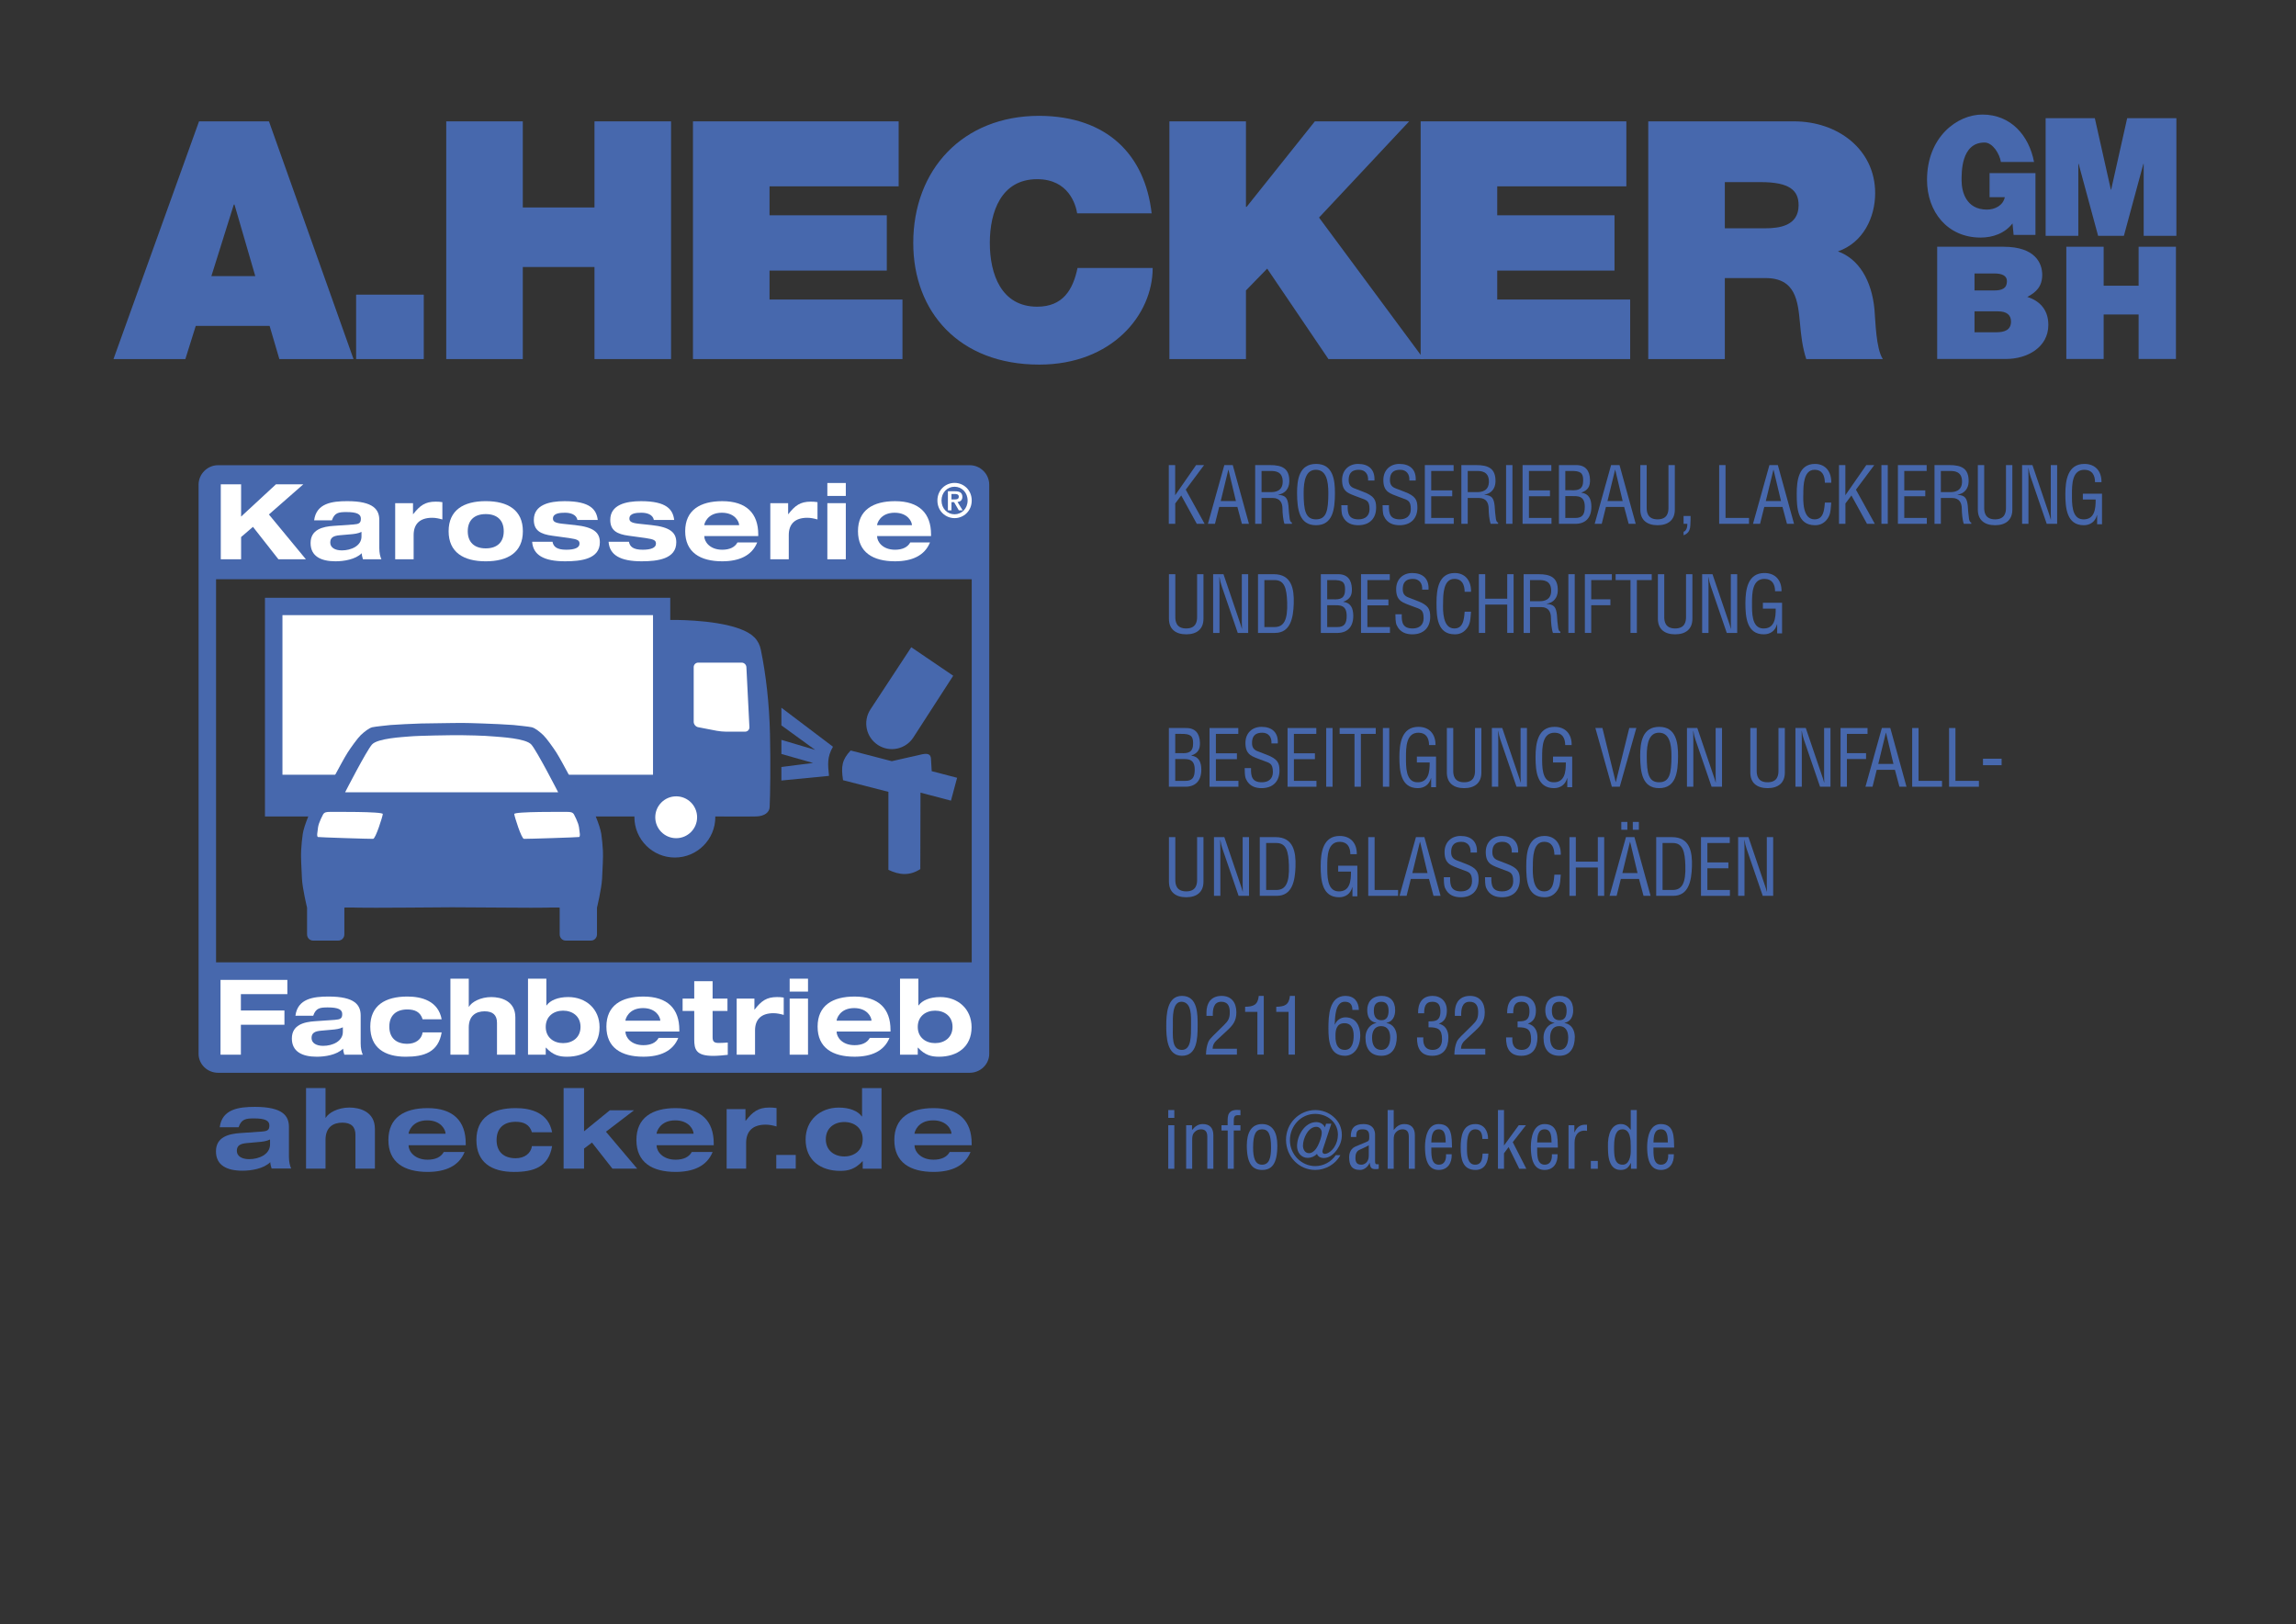 <?xml version="1.0" encoding="UTF-8" standalone="no"?>
<!DOCTYPE svg PUBLIC "-//W3C//DTD SVG 1.1//EN" "http://www.w3.org/Graphics/SVG/1.1/DTD/svg11.dtd">
<svg xmlns="http://www.w3.org/2000/svg" xmlns:xlink="http://www.w3.org/1999/xlink" xmlns:serif="http://www.serif.com/" width="65535" height="46349" viewBox="0 0 3508 2481" version="1.1" xml:space="preserve" style="fill-rule:evenodd;clip-rule:evenodd;stroke-linejoin:round;stroke-miterlimit:2;">
    <rect x="0" y="0" width="3508" height="2481" fill="#333333" stroke="none"/>
    <g id="Ebene-1" serif:id="Ebene 1" transform="matrix(4.167,0,0,4.167,0,0)">
        <g transform="matrix(1,0,0,1,77.504,74.896)">
            <path d="M0,26.329L8.227,0.094L8.469,0.094L16.098,26.329L0,26.329ZM-35.892,56.737L-9.54,56.737L-5.723,44.572L21.348,44.572L24.923,56.737L52.115,56.737L21.11,-30.408L-4.528,-30.408L-35.892,56.737Z" style="fill:rgb(71,104,173);"/>
        </g>
        <g transform="matrix(1,0,0,1,0,-355.622)">
            <rect x="130.575" y="463.642" width="24.806" height="23.614" style="fill:rgb(71,104,173);"/>
        </g>
        <g transform="matrix(1,0,0,1,163.616,44.49)">
            <path d="M0,87.144L28.074,87.144L28.074,53.396L54.356,53.396L54.356,87.144L82.431,87.144L82.431,0L54.356,0L54.356,31.571L28.074,31.571L28.074,0L0,0L0,87.144Z" style="fill:rgb(71,104,173);"/>
        </g>
        <g transform="matrix(1,0,0,1,254.085,44.49)">
            <path d="M0,87.144L76.814,87.144L76.814,65.319L28.074,65.319L28.074,54.705L71.073,54.705L71.073,34.435L28.074,34.435L28.074,23.821L75.413,23.821L75.413,0L0,0L0,87.144Z" style="fill:rgb(71,104,173);"/>
        </g>
        <g transform="matrix(1,0,0,1,422.262,97.914)">
            <path d="M0,-19.704C-2.426,-41.052 -16.206,-55.334 -41.214,-55.452C-69.284,-55.452 -87.407,-35.685 -87.407,-8.852C-87.407,16.309 -70.693,35.748 -41.214,35.748C-14.548,35.748 0.381,17.501 0.381,0.328L-27.178,0.328C-28.836,8.321 -32.539,14.52 -41.982,14.52C-55.125,14.52 -59.336,2.598 -59.336,-8.852C-59.336,-20.302 -55.125,-32.228 -41.982,-32.228C-30.37,-32.228 -27.815,-22.806 -27.307,-19.704L0,-19.704Z" style="fill:rgb(71,104,173);"/>
        </g>
        <g transform="matrix(1,0,0,1,428.77,44.49)">
            <path d="M0,87.144L28.071,87.144L28.071,61.983L35.854,53.99L58.315,87.144L93.276,87.144L54.868,35.271L87.915,0L53.335,0L28.327,31.333L28.071,31.333L28.071,0L0,0L0,87.144Z" style="fill:rgb(71,104,173);"/>
        </g>
        <g transform="matrix(1,0,0,1,520.904,44.49)">
            <path d="M0,87.144L76.813,87.144L76.813,65.319L28.073,65.319L28.073,54.705L71.073,54.705L71.073,34.435L28.073,34.435L28.073,23.821L75.412,23.821L75.412,0L0,0L0,87.144Z" style="fill:rgb(71,104,173);"/>
        </g>
        <g transform="matrix(1,0,0,1,604.352,44.49)">
            <path d="M0,87.144L28.07,87.144L28.07,57.451L43.003,57.451C54.1,57.451 54.868,65.917 55.633,74.026C56.017,78.437 56.525,82.851 57.931,87.144L86.002,87.144C83.451,83.21 83.323,73.073 82.938,68.897C81.918,58.284 77.198,50.412 69.541,47.67C78.855,44.451 83.194,35.15 83.194,26.325C83.194,10.227 69.416,0 53.463,0L0,0L0,87.144ZM28.07,22.27L41.214,22.27C51.934,22.27 55.124,25.372 55.124,30.739C55.124,38.372 47.979,39.204 42.747,39.204L28.07,39.204L28.07,22.27Z" style="fill:rgb(71,104,173);"/>
        </g>
        <g transform="matrix(1,0,0,1,723.977,107.919)">
            <path d="M0,6.221L8.586,6.221C11.823,6.221 13.381,7.548 13.381,9.966C13.381,13.136 10.891,13.886 8.028,13.886L0,13.886L0,6.221ZM-13.69,23.682L11.51,23.682C19.353,23.682 27.067,19.417 27.067,11.179C27.067,5.126 23.337,2.188 19.353,0.921C22.649,-0.75 24.827,-2.998 24.827,-7.146C24.827,-11.353 22.341,-17.461 10.642,-17.461L-13.69,-17.461L-13.69,23.682ZM0,-7.665L7.217,-7.665C10.02,-7.665 11.887,-6.914 11.887,-4.841C11.887,-2.191 10.08,-1.44 7.217,-1.44L0,-1.44L0,-7.665Z" style="fill:rgb(71,104,173);"/>
        </g>
        <g transform="matrix(1,0,0,1,757.636,90.457)">
            <path d="M0,41.142L13.69,41.142L13.69,24.837L26.509,24.837L26.509,41.142L40.2,41.142L40.2,0L26.509,0L26.509,14.291L13.69,14.291L13.69,0L0,0L0,41.142Z" style="fill:rgb(71,104,173);"/>
        </g>
        <g transform="matrix(1,0,0,1,738.314,42.973)">
            <path d="M0,43.142L8.01,43.142L8.01,20.495L-8.818,20.495L-8.818,29.313L-3.226,29.313C-3.859,32.365 -6.858,33.866 -9.796,33.866C-17.518,33.866 -19.072,27.122 -19.072,23.263C-19.072,20.438 -19.36,9.276 -10.66,9.276C-7.665,9.276 -5.129,13.41 -4.667,16.405L7.491,16.405C5.645,6.723 -0.978,-0.978 -11.467,-0.978C-20.744,-0.978 -31.749,7.299 -31.749,22.975C-31.749,34.669 -24.258,44.12 -12.101,44.12C-7.605,44.12 -3.226,42.566 -0.402,38.934L0,43.142Z" style="fill:rgb(71,104,173);"/>
        </g>
        <g transform="matrix(1,0,0,1,750.05,43.317)">
            <path d="M0,43.139L11.987,43.139L11.987,16.751L12.1,16.751L19.246,43.139L28.696,43.139L35.843,16.751L35.956,16.751L35.956,43.139L47.942,43.139L47.942,0L29.905,0L24.03,26.198L23.916,26.198L18.037,0L0,0L0,43.139Z" style="fill:rgb(71,104,173);"/>
        </g>
        <g transform="matrix(1,0,0,1,428.553,170.502)">
            <path d="M0,21.526L0,0L2.334,0L2.334,11.05L10.012,0L12.937,0L6.215,9.012L13.133,21.526L10.265,21.526L4.556,11.136L2.362,14.064L2.362,21.526L0,21.526Z" style="fill:rgb(71,104,173);fill-rule:nonzero;"/>
        </g>
        <g transform="matrix(1,0,0,1,450.434,190.306)">
            <path d="M0,-18.082L-0.056,-18.082L-2.84,-6.63L2.729,-6.63L0,-18.082ZM-1.519,-19.804L1.575,-19.804L7.509,1.722L4.922,1.722L3.263,-4.478L-3.402,-4.478L-4.949,1.722L-7.536,1.722L-1.519,-19.804Z" style="fill:rgb(71,104,173);fill-rule:nonzero;"/>
        </g>
        <g transform="matrix(1,0,0,1,462.557,182.126)">
            <path d="M0,-1.722L3.684,-1.722C4.78,-1.751 7.817,-1.923 7.762,-5.683C7.705,-9.386 4.865,-9.472 3.29,-9.472L0,-9.472L0,-1.722ZM0,9.902L-2.334,9.902L-2.334,-11.624L3.093,-11.624C7.508,-11.624 10.32,-10.448 10.18,-5.482C10.096,-2.956 8.577,-1.148 6.13,-0.804L6.13,-0.746C8.858,-0.488 9.533,0.402 9.87,3.272C9.955,4.879 10.096,6.458 10.32,8.065C10.405,8.467 10.573,9.414 11.136,9.414L11.136,9.902L8.408,9.902C7.902,8.524 7.677,5.855 7.677,4.42C7.677,2.267 6.833,0.43 4.077,0.43L0,0.43L0,9.902Z" style="fill:rgb(71,104,173);fill-rule:nonzero;"/>
        </g>
        <g transform="matrix(1,0,0,1,482.468,190.392)">
            <path d="M0,-18.168C-3.6,-18.168 -4.499,-14.322 -4.471,-9.529C-4.443,-3.3 -3.824,-0 0.057,-0C3.938,-0 4.556,-3.3 4.584,-9.529C4.612,-14.322 3.712,-18.168 0,-18.168M0.112,-20.321C6.271,-20.321 7.03,-14.523 7.003,-9.586C6.975,-3.616 6.215,2.153 0.057,2.153C-6.103,2.153 -6.833,-3.616 -6.89,-9.586C-6.89,-14.523 -6.158,-20.321 0.112,-20.321" style="fill:rgb(71,104,173);fill-rule:nonzero;"/>
        </g>
        <g transform="matrix(1,0,0,1,501.621,186.46)">
            <path d="M0,-10.304C0.169,-12.543 -1.013,-14.236 -3.347,-14.236C-6.75,-14.236 -7.115,-12.055 -7.115,-10.39C-7.115,-8.898 -6.469,-7.979 -5.118,-7.463C-3.993,-7.032 -2.896,-6.601 -1.771,-6.171C2.222,-4.65 2.952,-3.215 2.952,-0.373C2.952,3.702 0.449,6.085 -3.6,6.085C-5.681,6.085 -8.155,5.482 -9.365,2.669C-9.814,1.607 -9.787,-0.115 -9.814,-1.263L-7.48,-1.263C-7.593,1.923 -7.003,3.932 -3.487,3.932C-1.125,3.932 0.534,2.698 0.534,0.172C0.534,-3.1 -0.76,-3.129 -2.896,-3.961C-4.05,-4.42 -5.906,-5.023 -7.03,-5.626C-9.027,-6.659 -9.533,-8.381 -9.533,-10.505C-9.533,-14.064 -7.087,-16.389 -3.656,-16.389C0.196,-16.389 2.559,-14.351 2.334,-10.304L0,-10.304Z" style="fill:rgb(71,104,173);fill-rule:nonzero;"/>
        </g>
        <g transform="matrix(1,0,0,1,516.753,186.46)">
            <path d="M0,-10.304C0.169,-12.543 -1.013,-14.236 -3.347,-14.236C-6.749,-14.236 -7.115,-12.055 -7.115,-10.39C-7.115,-8.898 -6.469,-7.979 -5.118,-7.463C-3.993,-7.032 -2.896,-6.601 -1.771,-6.171C2.222,-4.65 2.952,-3.215 2.952,-0.373C2.952,3.702 0.45,6.085 -3.6,6.085C-5.681,6.085 -8.155,5.482 -9.365,2.669C-9.814,1.607 -9.787,-0.115 -9.814,-1.263L-7.48,-1.263C-7.593,1.923 -7.003,3.932 -3.487,3.932C-1.125,3.932 0.534,2.698 0.534,0.172C0.534,-3.1 -0.76,-3.129 -2.896,-3.961C-4.05,-4.42 -5.906,-5.023 -7.03,-5.626C-9.027,-6.659 -9.533,-8.381 -9.533,-10.505C-9.533,-14.064 -7.087,-16.389 -3.656,-16.389C0.196,-16.389 2.559,-14.351 2.334,-10.304L0,-10.304Z" style="fill:rgb(71,104,173);fill-rule:nonzero;"/>
        </g>
        <g transform="matrix(1,0,0,1,522.435,170.502)">
            <path d="M0,21.526L0,0L10.546,0L10.546,2.152L2.334,2.152L2.334,9.27L10.039,9.27L10.039,11.423L2.334,11.423L2.334,19.373L10.602,19.373L10.602,21.526L0,21.526Z" style="fill:rgb(71,104,173);fill-rule:nonzero;"/>
        </g>
        <g transform="matrix(1,0,0,1,538.158,182.126)">
            <path d="M0,-1.722L3.684,-1.722C4.78,-1.751 7.817,-1.923 7.762,-5.683C7.705,-9.386 4.865,-9.472 3.29,-9.472L0,-9.472L0,-1.722ZM0,9.902L-2.334,9.902L-2.334,-11.624L3.093,-11.624C7.508,-11.624 10.32,-10.448 10.18,-5.482C10.096,-2.956 8.577,-1.148 6.13,-0.804L6.13,-0.746C8.858,-0.488 9.533,0.402 9.87,3.272C9.955,4.879 10.096,6.458 10.32,8.065C10.405,8.467 10.573,9.414 11.136,9.414L11.136,9.902L8.408,9.902C7.902,8.524 7.677,5.855 7.677,4.42C7.677,2.267 6.833,0.43 4.077,0.43L0,0.43L0,9.902Z" style="fill:rgb(71,104,173);fill-rule:nonzero;"/>
        </g>
        <g transform="matrix(1,0,0,1,0,-232.746)">
            <rect x="552.221" y="403.248" width="2.334" height="21.526" style="fill:rgb(71,104,173);"/>
        </g>
        <g transform="matrix(1,0,0,1,558.268,170.502)">
            <path d="M0,21.526L0,0L10.546,0L10.546,2.152L2.334,2.152L2.334,9.27L10.039,9.27L10.039,11.423L2.334,11.423L2.334,19.373L10.602,19.373L10.602,21.526L0,21.526Z" style="fill:rgb(71,104,173);fill-rule:nonzero;"/>
        </g>
        <g transform="matrix(1,0,0,1,577.618,172.712)">
            <path d="M0,17.163C2.531,17.192 3.459,15.929 3.459,13.116C3.487,8.869 0.788,9.155 -1.603,9.155L-3.684,9.155L-3.684,17.163L0,17.163ZM-3.684,7.003L-1.603,7.003C1.237,7.146 2.896,6.63 2.869,3.329C2.869,0.66 1.912,-0.115 -1.631,-0.058L-3.684,-0.058L-3.684,7.003ZM-6.018,19.316L-6.018,-2.211L0,-2.211C3.825,-2.325 5.259,-0.087 5.371,3.128C5.456,5.51 4.696,7.003 2.222,7.864L2.222,7.921C5.006,8.266 5.85,10.332 5.878,12.973C5.906,17.249 3.6,19.488 -0.449,19.316L-6.018,19.316Z" style="fill:rgb(71,104,173);fill-rule:nonzero;"/>
        </g>
        <g transform="matrix(1,0,0,1,592.243,190.306)">
            <path d="M0,-18.082L-0.056,-18.082L-2.84,-6.63L2.729,-6.63L0,-18.082ZM-1.519,-19.804L1.575,-19.804L7.509,1.722L4.922,1.722L3.263,-4.478L-3.402,-4.478L-4.949,1.722L-7.536,1.722L-1.519,-19.804Z" style="fill:rgb(71,104,173);fill-rule:nonzero;"/>
        </g>
        <g transform="matrix(1,0,0,1,601.441,192.545)">
            <path d="M0,-22.043L2.334,-22.043L2.334,-6.573C2.306,-4.879 2.587,-2.153 6.327,-2.153C10.067,-2.153 10.349,-4.879 10.32,-6.573L10.32,-22.043L12.654,-22.043L12.654,-5.711C12.654,-1.866 10.151,0 6.327,0C2.502,0 0,-1.866 0,-5.711L0,-22.043Z" style="fill:rgb(71,104,173);fill-rule:nonzero;"/>
        </g>
        <g transform="matrix(1,0,0,1,617.304,193.348)">
            <path d="M0,-1.32L0,-4.19L2.559,-4.19C2.559,-3.731 2.587,-1.894 2.475,-0.803C2.446,0.373 2.109,1.579 1.097,2.296C0.787,2.555 0.394,2.727 0,2.87L0,1.579C0.196,1.55 0.478,1.407 0.646,1.206C1.266,0.517 1.378,-0.43 1.378,-1.32L0,-1.32Z" style="fill:rgb(71,104,173);fill-rule:nonzero;"/>
        </g>
        <g transform="matrix(1,0,0,1,630.353,170.502)">
            <path d="M0,21.526L0,0L2.334,0L2.334,19.373L10.939,19.373L10.939,21.526L0,21.526Z" style="fill:rgb(71,104,173);fill-rule:nonzero;"/>
        </g>
        <g transform="matrix(1,0,0,1,650.294,190.306)">
            <path d="M0,-18.082L-0.056,-18.082L-2.84,-6.63L2.729,-6.63L0,-18.082ZM-1.519,-19.804L1.575,-19.804L7.509,1.722L4.922,1.722L3.263,-4.478L-3.402,-4.478L-4.949,1.722L-7.536,1.722L-1.519,-19.804Z" style="fill:rgb(71,104,173);fill-rule:nonzero;"/>
        </g>
        <g transform="matrix(1,0,0,1,669.11,185.656)">
            <path d="M0,-8.696C-0.057,-11.251 -0.872,-13.432 -3.797,-13.432C-7.847,-13.432 -7.902,-7.548 -7.902,-4.707C-8.015,-1.779 -8.071,4.736 -3.797,4.736C-1.013,4.736 -0.422,2.411 -0.141,0.058C-0.085,-0.43 -0.057,-0.918 0,-1.406L2.334,-1.406C2.277,-0.975 2.277,-0.516 2.222,-0.086C2.081,1.665 1.996,2.986 0.984,4.478C-0.112,6.028 -1.575,6.889 -3.6,6.889C-10.096,6.889 -10.321,0.489 -10.321,-4.649C-10.321,-9.5 -9.618,-15.585 -3.628,-15.585C0.365,-15.585 2.446,-12.542 2.334,-8.696L0,-8.696Z" style="fill:rgb(71,104,173);fill-rule:nonzero;"/>
        </g>
        <g transform="matrix(1,0,0,1,674.286,170.502)">
            <path d="M0,21.526L0,0L2.334,0L2.334,11.05L10.012,0L12.937,0L6.215,9.012L13.133,21.526L10.265,21.526L4.556,11.136L2.362,14.064L2.362,21.526L0,21.526Z" style="fill:rgb(71,104,173);fill-rule:nonzero;"/>
        </g>
        <g transform="matrix(1,0,0,1,0,-232.746)">
            <rect x="689.84" y="403.248" width="2.334" height="21.526" style="fill:rgb(71,104,173);"/>
        </g>
        <g transform="matrix(1,0,0,1,695.887,170.502)">
            <path d="M0,21.526L0,0L10.546,0L10.546,2.152L2.334,2.152L2.334,9.27L10.039,9.27L10.039,11.423L2.334,11.423L2.334,19.373L10.602,19.373L10.602,21.526L0,21.526Z" style="fill:rgb(71,104,173);fill-rule:nonzero;"/>
        </g>
        <g transform="matrix(1,0,0,1,711.638,182.126)">
            <path d="M0,-1.722L3.684,-1.722C4.78,-1.751 7.817,-1.923 7.762,-5.683C7.705,-9.386 4.865,-9.472 3.29,-9.472L0,-9.472L0,-1.722ZM0,9.902L-2.334,9.902L-2.334,-11.624L3.093,-11.624C7.508,-11.624 10.32,-10.448 10.18,-5.482C10.096,-2.956 8.577,-1.148 6.13,-0.804L6.13,-0.746C8.858,-0.488 9.533,0.402 9.87,3.272C9.955,4.879 10.096,6.458 10.32,8.065C10.405,8.467 10.573,9.414 11.136,9.414L11.136,9.902L8.408,9.902C7.902,8.524 7.677,5.855 7.677,4.42C7.677,2.267 6.833,0.43 4.077,0.43L0,0.43L0,9.902Z" style="fill:rgb(71,104,173);fill-rule:nonzero;"/>
        </g>
        <g transform="matrix(1,0,0,1,725.194,192.545)">
            <path d="M0,-22.043L2.334,-22.043L2.334,-6.573C2.306,-4.879 2.587,-2.153 6.327,-2.153C10.067,-2.153 10.349,-4.879 10.32,-6.573L10.32,-22.043L12.654,-22.043L12.654,-5.711C12.654,-1.866 10.151,0 6.327,0C2.502,0 0,-1.866 0,-5.711L0,-22.043Z" style="fill:rgb(71,104,173);fill-rule:nonzero;"/>
        </g>
        <g transform="matrix(1,0,0,1,751.939,192.028)">
            <path d="M0,-21.526L2.335,-21.526L2.335,0L-1.49,0L-7.396,-17.221C-7.733,-18.196 -7.986,-19.172 -8.184,-20.464L-8.239,-20.464C-8.211,-19.373 -8.184,-18.254 -8.184,-17.163L-8.184,0L-10.518,0L-10.518,-21.526L-6.721,-21.526L-0.73,-3.903C-0.478,-3.243 -0.281,-2.554 0,-1.549L0.057,-1.549C0.028,-2.324 0,-3.157 0,-3.961L0,-21.526Z" style="fill:rgb(71,104,173);fill-rule:nonzero;"/>
        </g>
        <g transform="matrix(1,0,0,1,770.727,170.415)">
            <path d="M0,21.785L-1.8,21.785L-1.8,18.427L-1.856,18.427C-2.475,20.867 -4.359,22.129 -6.693,22.129C-12.964,22.129 -13.442,15.758 -13.442,10.706C-13.442,5.683 -12.57,-0.344 -6.468,-0.344C-2.446,-0.344 -0.141,2.325 -0.197,6.343L-2.56,6.343C-2.587,3.702 -3.684,1.866 -6.355,1.808C-10.968,1.723 -11.023,7.118 -11.023,10.792C-11.023,14.064 -11.192,19.776 -7.03,19.976C-2.7,20.178 -2.306,16.131 -2.334,12.715L-7.03,12.715L-7.03,10.562L0,10.562L0,21.785Z" style="fill:rgb(71,104,173);fill-rule:nonzero;"/>
        </g>
        <g transform="matrix(1,0,0,1,428.609,232.545)">
            <path d="M0,-22.043L2.334,-22.043L2.334,-6.573C2.306,-4.879 2.587,-2.153 6.327,-2.153C10.067,-2.153 10.349,-4.879 10.32,-6.573L10.32,-22.043L12.654,-22.043L12.654,-5.711C12.654,-1.866 10.151,0 6.327,0C2.502,0 0,-1.866 0,-5.711L0,-22.043Z" style="fill:rgb(71,104,173);fill-rule:nonzero;"/>
        </g>
        <g transform="matrix(1,0,0,1,455.326,232.028)">
            <path d="M0,-21.526L2.335,-21.526L2.335,0L-1.49,0L-7.396,-17.221C-7.733,-18.196 -7.986,-19.172 -8.184,-20.464L-8.239,-20.464C-8.211,-19.373 -8.184,-18.254 -8.184,-17.163L-8.184,0L-10.518,0L-10.518,-21.526L-6.721,-21.526L-0.73,-3.903C-0.478,-3.243 -0.281,-2.554 0,-1.549L0.057,-1.549C0.028,-2.324 0,-3.157 0,-3.961L0,-21.526Z" style="fill:rgb(71,104,173);fill-rule:nonzero;"/>
        </g>
        <g transform="matrix(1,0,0,1,463.596,212.654)">
            <path d="M0,17.221L3.74,17.221C7.172,17.221 8.578,14.609 8.353,8.18C8.184,3.272 7.509,0 3.74,0L0,0L0,17.221ZM-2.334,19.374L-2.334,-2.153L3.459,-2.153C10.04,-2.153 10.939,3.301 10.771,8.611C10.603,13.863 9.59,19.374 3.881,19.374L-2.334,19.374Z" style="fill:rgb(71,104,173);fill-rule:nonzero;"/>
        </g>
        <g transform="matrix(1,0,0,1,490.315,212.712)">
            <path d="M0,17.163C2.531,17.192 3.459,15.929 3.459,13.116C3.487,8.869 0.788,9.155 -1.603,9.155L-3.684,9.155L-3.684,17.163L0,17.163ZM-3.684,7.003L-1.603,7.003C1.237,7.146 2.896,6.63 2.869,3.329C2.869,0.66 1.912,-0.115 -1.631,-0.058L-3.684,-0.058L-3.684,7.003ZM-6.018,19.316L-6.018,-2.211L0,-2.211C3.825,-2.325 5.259,-0.087 5.371,3.128C5.456,5.51 4.696,7.003 2.222,7.864L2.222,7.921C5.006,8.266 5.85,10.332 5.878,12.973C5.906,17.249 3.6,19.488 -0.449,19.316L-6.018,19.316Z" style="fill:rgb(71,104,173);fill-rule:nonzero;"/>
        </g>
        <g transform="matrix(1,0,0,1,499.034,210.502)">
            <path d="M0,21.526L0,0L10.546,0L10.546,2.152L2.334,2.152L2.334,9.27L10.039,9.27L10.039,11.423L2.334,11.423L2.334,19.373L10.602,19.373L10.602,21.526L0,21.526Z" style="fill:rgb(71,104,173);fill-rule:nonzero;"/>
        </g>
        <g transform="matrix(1,0,0,1,521.45,226.46)">
            <path d="M0,-10.304C0.169,-12.543 -1.013,-14.236 -3.347,-14.236C-6.749,-14.236 -7.115,-12.055 -7.115,-10.39C-7.115,-8.898 -6.469,-7.979 -5.118,-7.463C-3.993,-7.032 -2.896,-6.601 -1.771,-6.171C2.222,-4.65 2.952,-3.215 2.952,-0.373C2.952,3.702 0.45,6.085 -3.6,6.085C-5.681,6.085 -8.155,5.482 -9.365,2.669C-9.814,1.607 -9.787,-0.115 -9.814,-1.263L-7.48,-1.263C-7.593,1.923 -7.003,3.932 -3.487,3.932C-1.125,3.932 0.534,2.698 0.534,0.172C0.534,-3.1 -0.76,-3.129 -2.896,-3.961C-4.05,-4.42 -5.906,-5.023 -7.03,-5.626C-9.027,-6.659 -9.533,-8.381 -9.533,-10.505C-9.533,-14.064 -7.087,-16.389 -3.656,-16.389C0.196,-16.389 2.559,-14.351 2.334,-10.304L0,-10.304Z" style="fill:rgb(71,104,173);fill-rule:nonzero;"/>
        </g>
        <g transform="matrix(1,0,0,1,537.032,225.656)">
            <path d="M0,-8.696C-0.057,-11.251 -0.872,-13.432 -3.797,-13.432C-7.847,-13.432 -7.902,-7.548 -7.902,-4.707C-8.015,-1.779 -8.071,4.736 -3.797,4.736C-1.013,4.736 -0.422,2.411 -0.141,0.058C-0.085,-0.43 -0.057,-0.918 0,-1.406L2.334,-1.406C2.277,-0.975 2.277,-0.516 2.222,-0.086C2.081,1.665 1.996,2.986 0.984,4.478C-0.112,6.028 -1.575,6.889 -3.6,6.889C-10.096,6.889 -10.321,0.489 -10.321,-4.649C-10.321,-9.5 -9.618,-15.585 -3.628,-15.585C0.365,-15.585 2.446,-12.542 2.334,-8.696L0,-8.696Z" style="fill:rgb(71,104,173);fill-rule:nonzero;"/>
        </g>
        <g transform="matrix(1,0,0,1,542.236,210.502)">
            <path d="M0,21.526L0,0L2.334,0L2.334,8.984L10.405,8.984L10.405,0L12.739,0L12.739,21.526L10.405,21.526L10.405,11.136L2.334,11.136L2.334,21.526L0,21.526Z" style="fill:rgb(71,104,173);fill-rule:nonzero;"/>
        </g>
        <g transform="matrix(1,0,0,1,560.995,222.126)">
            <path d="M0,-1.722L3.684,-1.722C4.78,-1.751 7.817,-1.923 7.762,-5.683C7.705,-9.386 4.865,-9.472 3.29,-9.472L0,-9.472L0,-1.722ZM0,9.902L-2.334,9.902L-2.334,-11.624L3.093,-11.624C7.508,-11.624 10.32,-10.448 10.18,-5.482C10.096,-2.956 8.577,-1.148 6.13,-0.804L6.13,-0.746C8.858,-0.488 9.533,0.402 9.87,3.272C9.955,4.879 10.096,6.458 10.32,8.065C10.405,8.467 10.573,9.414 11.136,9.414L11.136,9.902L8.408,9.902C7.902,8.524 7.677,5.855 7.677,4.42C7.677,2.267 6.833,0.43 4.077,0.43L0,0.43L0,9.902Z" style="fill:rgb(71,104,173);fill-rule:nonzero;"/>
        </g>
        <g transform="matrix(1,0,0,1,0,-152.746)">
            <rect x="575.058" y="363.248" width="2.334" height="21.526" style="fill:rgb(71,104,173);"/>
        </g>
        <g transform="matrix(1,0,0,1,581.106,210.502)">
            <path d="M0,21.526L0,0L9.898,0L9.898,2.152L2.334,2.152L2.334,9.213L9.364,9.213L9.364,11.365L2.334,11.365L2.334,21.526L0,21.526Z" style="fill:rgb(71,104,173);fill-rule:nonzero;"/>
        </g>
        <g transform="matrix(1,0,0,1,592.384,232.028)">
            <path d="M0,-21.526L13.245,-21.526L13.245,-19.373L7.79,-19.373L7.79,0L5.456,0L5.456,-19.373L0,-19.373L0,-21.526Z" style="fill:rgb(71,104,173);fill-rule:nonzero;"/>
        </g>
        <g transform="matrix(1,0,0,1,607.882,232.545)">
            <path d="M0,-22.043L2.334,-22.043L2.334,-6.573C2.306,-4.879 2.587,-2.153 6.327,-2.153C10.067,-2.153 10.349,-4.879 10.32,-6.573L10.32,-22.043L12.654,-22.043L12.654,-5.711C12.654,-1.866 10.151,0 6.327,0C2.502,0 0,-1.866 0,-5.711L0,-22.043Z" style="fill:rgb(71,104,173);fill-rule:nonzero;"/>
        </g>
        <g transform="matrix(1,0,0,1,634.627,232.028)">
            <path d="M0,-21.526L2.335,-21.526L2.335,0L-1.49,0L-7.396,-17.221C-7.733,-18.196 -7.986,-19.172 -8.184,-20.464L-8.239,-20.464C-8.211,-19.373 -8.184,-18.254 -8.184,-17.163L-8.184,0L-10.518,0L-10.518,-21.526L-6.721,-21.526L-0.73,-3.903C-0.478,-3.243 -0.281,-2.554 0,-1.549L0.057,-1.549C0.028,-2.324 0,-3.157 0,-3.961L0,-21.526Z" style="fill:rgb(71,104,173);fill-rule:nonzero;"/>
        </g>
        <g transform="matrix(1,0,0,1,653.415,210.415)">
            <path d="M0,21.785L-1.8,21.785L-1.8,18.427L-1.856,18.427C-2.475,20.867 -4.359,22.129 -6.693,22.129C-12.964,22.129 -13.442,15.758 -13.442,10.706C-13.442,5.683 -12.57,-0.344 -6.468,-0.344C-2.446,-0.344 -0.141,2.325 -0.197,6.343L-2.56,6.343C-2.587,3.702 -3.684,1.866 -6.355,1.808C-10.968,1.723 -11.023,7.118 -11.023,10.792C-11.023,14.064 -11.192,19.776 -7.03,19.976C-2.7,20.178 -2.306,16.131 -2.334,12.715L-7.03,12.715L-7.03,10.562L0,10.562L0,21.785Z" style="fill:rgb(71,104,173);fill-rule:nonzero;"/>
        </g>
        <g transform="matrix(1,0,0,1,434.599,269.101)">
            <path d="M0,17.163C2.531,17.192 3.459,15.929 3.459,13.116C3.487,8.869 0.788,9.155 -1.603,9.155L-3.684,9.155L-3.684,17.163L0,17.163ZM-3.684,7.003L-1.603,7.003C1.237,7.146 2.896,6.63 2.869,3.329C2.869,0.66 1.912,-0.115 -1.631,-0.058L-3.684,-0.058L-3.684,7.003ZM-6.018,19.316L-6.018,-2.211L0,-2.211C3.825,-2.325 5.259,-0.087 5.371,3.128C5.456,5.51 4.696,7.003 2.222,7.864L2.222,7.921C5.006,8.266 5.85,10.332 5.878,12.973C5.906,17.249 3.6,19.488 -0.449,19.316L-6.018,19.316Z" style="fill:rgb(71,104,173);fill-rule:nonzero;"/>
        </g>
        <g transform="matrix(1,0,0,1,443.487,266.891)">
            <path d="M0,21.526L0,0L10.546,0L10.546,2.152L2.334,2.152L2.334,9.27L10.039,9.27L10.039,11.423L2.334,11.423L2.334,19.373L10.602,19.373L10.602,21.526L0,21.526Z" style="fill:rgb(71,104,173);fill-rule:nonzero;"/>
        </g>
        <g transform="matrix(1,0,0,1,466.185,282.849)">
            <path d="M0,-10.304C0.169,-12.543 -1.013,-14.236 -3.347,-14.236C-6.749,-14.236 -7.115,-12.055 -7.115,-10.39C-7.115,-8.898 -6.469,-7.979 -5.118,-7.463C-3.993,-7.032 -2.896,-6.601 -1.771,-6.171C2.222,-4.65 2.952,-3.215 2.952,-0.373C2.952,3.702 0.45,6.085 -3.6,6.085C-5.681,6.085 -8.155,5.482 -9.365,2.669C-9.814,1.607 -9.787,-0.115 -9.814,-1.263L-7.48,-1.263C-7.593,1.923 -7.003,3.932 -3.487,3.932C-1.125,3.932 0.534,2.698 0.534,0.172C0.534,-3.1 -0.76,-3.129 -2.896,-3.961C-4.05,-4.42 -5.906,-5.023 -7.03,-5.626C-9.027,-6.659 -9.533,-8.381 -9.533,-10.505C-9.533,-14.064 -7.087,-16.389 -3.656,-16.389C0.196,-16.389 2.559,-14.351 2.334,-10.304L0,-10.304Z" style="fill:rgb(71,104,173);fill-rule:nonzero;"/>
        </g>
        <g transform="matrix(1,0,0,1,472.092,266.891)">
            <path d="M0,21.526L0,0L10.546,0L10.546,2.152L2.334,2.152L2.334,9.27L10.039,9.27L10.039,11.423L2.334,11.423L2.334,19.373L10.602,19.373L10.602,21.526L0,21.526Z" style="fill:rgb(71,104,173);fill-rule:nonzero;"/>
        </g>
        <g transform="matrix(1,0,0,1,0,-39.97)">
            <rect x="486.267" y="306.86" width="2.334" height="21.526" style="fill:rgb(71,104,173);"/>
        </g>
        <g transform="matrix(1,0,0,1,491.19,288.416)">
            <path d="M0,-21.526L13.245,-21.526L13.245,-19.373L7.79,-19.373L7.79,0L5.456,0L5.456,-19.373L0,-19.373L0,-21.526Z" style="fill:rgb(71,104,173);fill-rule:nonzero;"/>
        </g>
        <g transform="matrix(1,0,0,1,0,-39.97)">
            <rect x="507.052" y="306.86" width="2.334" height="21.526" style="fill:rgb(71,104,173);"/>
        </g>
        <g transform="matrix(1,0,0,1,526.542,266.804)">
            <path d="M0,21.785L-1.8,21.785L-1.8,18.427L-1.856,18.427C-2.475,20.867 -4.359,22.129 -6.693,22.129C-12.964,22.129 -13.442,15.758 -13.442,10.706C-13.442,5.683 -12.57,-0.344 -6.468,-0.344C-2.446,-0.344 -0.141,2.325 -0.197,6.343L-2.56,6.343C-2.587,3.702 -3.684,1.866 -6.355,1.808C-10.968,1.723 -11.023,7.118 -11.023,10.792C-11.023,14.064 -11.192,19.776 -7.03,19.976C-2.7,20.178 -2.306,16.131 -2.334,12.715L-7.03,12.715L-7.03,10.562L0,10.562L0,21.785Z" style="fill:rgb(71,104,173);fill-rule:nonzero;"/>
        </g>
        <g transform="matrix(1,0,0,1,530.51,288.933)">
            <path d="M0,-22.043L2.334,-22.043L2.334,-6.573C2.306,-4.879 2.587,-2.153 6.327,-2.153C10.067,-2.153 10.349,-4.879 10.32,-6.573L10.32,-22.043L12.654,-22.043L12.654,-5.711C12.654,-1.866 10.151,0 6.327,0C2.502,0 0,-1.866 0,-5.711L0,-22.043Z" style="fill:rgb(71,104,173);fill-rule:nonzero;"/>
        </g>
        <g transform="matrix(1,0,0,1,557.536,288.416)">
            <path d="M0,-21.526L2.335,-21.526L2.335,0L-1.49,0L-7.396,-17.221C-7.733,-18.196 -7.986,-19.172 -8.183,-20.464L-8.239,-20.464C-8.211,-19.373 -8.183,-18.254 -8.183,-17.163L-8.183,0L-10.518,0L-10.518,-21.526L-6.721,-21.526L-0.73,-3.903C-0.478,-3.243 -0.281,-2.554 0,-1.549L0.057,-1.549C0.028,-2.324 0,-3.157 0,-3.961L0,-21.526Z" style="fill:rgb(71,104,173);fill-rule:nonzero;"/>
        </g>
        <g transform="matrix(1,0,0,1,576.465,266.804)">
            <path d="M0,21.785L-1.8,21.785L-1.8,18.427L-1.856,18.427C-2.475,20.867 -4.359,22.129 -6.693,22.129C-12.964,22.129 -13.442,15.758 -13.442,10.706C-13.442,5.683 -12.57,-0.344 -6.468,-0.344C-2.446,-0.344 -0.141,2.325 -0.197,6.343L-2.56,6.343C-2.587,3.702 -3.684,1.866 -6.355,1.808C-10.968,1.723 -11.023,7.118 -11.023,10.792C-11.023,14.064 -11.192,19.776 -7.03,19.976C-2.7,20.178 -2.306,16.131 -2.334,12.715L-7.03,12.715L-7.03,10.562L0,10.562L0,21.785Z" style="fill:rgb(71,104,173);fill-rule:nonzero;"/>
        </g>
        <g transform="matrix(1,0,0,1,597.391,288.416)">
            <path d="M0,-21.526L2.587,-21.526L-3.487,0L-6.384,0L-12.43,-21.526L-9.843,-21.526L-4.978,-1.722L-4.921,-1.722L0,-21.526Z" style="fill:rgb(71,104,173);fill-rule:nonzero;"/>
        </g>
        <g transform="matrix(1,0,0,1,608.275,286.78)">
            <path d="M0,-18.168C-3.6,-18.168 -4.499,-14.322 -4.471,-9.529C-4.443,-3.3 -3.824,-0 0.057,-0C3.938,-0 4.556,-3.3 4.584,-9.529C4.612,-14.322 3.712,-18.168 0,-18.168M0.112,-20.321C6.271,-20.321 7.03,-14.523 7.003,-9.586C6.975,-3.616 6.215,2.153 0.057,2.153C-6.103,2.153 -6.833,-3.616 -6.89,-9.586C-6.89,-14.523 -6.158,-20.321 0.112,-20.321" style="fill:rgb(71,104,173);fill-rule:nonzero;"/>
        </g>
        <g transform="matrix(1,0,0,1,629.06,288.416)">
            <path d="M0,-21.526L2.335,-21.526L2.335,0L-1.49,0L-7.396,-17.221C-7.733,-18.196 -7.986,-19.172 -8.183,-20.464L-8.239,-20.464C-8.211,-19.373 -8.183,-18.254 -8.183,-17.163L-8.183,0L-10.518,0L-10.518,-21.526L-6.721,-21.526L-0.73,-3.903C-0.478,-3.243 -0.281,-2.554 0,-1.549L0.057,-1.549C0.028,-2.324 0,-3.157 0,-3.961L0,-21.526Z" style="fill:rgb(71,104,173);fill-rule:nonzero;"/>
        </g>
        <g transform="matrix(1,0,0,1,641.775,288.933)">
            <path d="M0,-22.043L2.334,-22.043L2.334,-6.573C2.306,-4.879 2.587,-2.153 6.327,-2.153C10.067,-2.153 10.349,-4.879 10.32,-6.573L10.32,-22.043L12.654,-22.043L12.654,-5.711C12.654,-1.866 10.151,0 6.327,0C2.502,0 0,-1.866 0,-5.711L0,-22.043Z" style="fill:rgb(71,104,173);fill-rule:nonzero;"/>
        </g>
        <g transform="matrix(1,0,0,1,668.83,288.416)">
            <path d="M0,-21.526L2.335,-21.526L2.335,0L-1.49,0L-7.396,-17.221C-7.733,-18.196 -7.986,-19.172 -8.184,-20.464L-8.239,-20.464C-8.211,-19.373 -8.184,-18.254 -8.184,-17.163L-8.184,0L-10.518,0L-10.518,-21.526L-6.721,-21.526L-0.73,-3.903C-0.478,-3.243 -0.281,-2.554 0,-1.549L0.057,-1.549C0.028,-2.324 0,-3.157 0,-3.961L0,-21.526Z" style="fill:rgb(71,104,173);fill-rule:nonzero;"/>
        </g>
        <g transform="matrix(1,0,0,1,674.851,266.891)">
            <path d="M0,21.526L0,0L9.898,0L9.898,2.152L2.334,2.152L2.334,9.213L9.364,9.213L9.364,11.365L2.334,11.365L2.334,21.526L0,21.526Z" style="fill:rgb(71,104,173);fill-rule:nonzero;"/>
        </g>
        <g transform="matrix(1,0,0,1,691.527,286.694)">
            <path d="M0,-18.082L-0.056,-18.082L-2.84,-6.63L2.729,-6.63L0,-18.082ZM-1.519,-19.804L1.575,-19.804L7.509,1.722L4.922,1.722L3.263,-4.478L-3.402,-4.478L-4.949,1.722L-7.536,1.722L-1.519,-19.804Z" style="fill:rgb(71,104,173);fill-rule:nonzero;"/>
        </g>
        <g transform="matrix(1,0,0,1,701.119,266.891)">
            <path d="M0,21.526L0,0L2.334,0L2.334,19.373L10.939,19.373L10.939,21.526L0,21.526Z" style="fill:rgb(71,104,173);fill-rule:nonzero;"/>
        </g>
        <g transform="matrix(1,0,0,1,714.648,266.891)">
            <path d="M0,21.526L0,0L2.334,0L2.334,19.373L10.939,19.373L10.939,21.526L0,21.526Z" style="fill:rgb(71,104,173);fill-rule:nonzero;"/>
        </g>
        <g transform="matrix(1,0,0,1,0,-36.612)">
            <rect x="727.08" y="314.753" width="6.834" height="2.382" style="fill:rgb(71,104,173);"/>
        </g>
        <g transform="matrix(1,0,0,1,428.609,328.933)">
            <path d="M0,-22.043L2.334,-22.043L2.334,-6.572C2.306,-4.879 2.587,-2.152 6.327,-2.152C10.067,-2.152 10.349,-4.879 10.32,-6.572L10.32,-22.043L12.654,-22.043L12.654,-5.712C12.654,-1.865 10.151,0 6.327,0C2.502,0 0,-1.865 0,-5.712L0,-22.043Z" style="fill:rgb(71,104,173);fill-rule:nonzero;"/>
        </g>
        <g transform="matrix(1,0,0,1,455.636,328.416)">
            <path d="M0,-21.526L2.335,-21.526L2.335,0L-1.49,0L-7.396,-17.22C-7.733,-18.197 -7.986,-19.172 -8.183,-20.464L-8.239,-20.464C-8.211,-19.373 -8.183,-18.254 -8.183,-17.164L-8.183,0L-10.518,0L-10.518,-21.526L-6.721,-21.526L-0.73,-3.903C-0.478,-3.243 -0.281,-2.554 0,-1.549L0.057,-1.549C0.028,-2.325 0,-3.157 0,-3.961L0,-21.526Z" style="fill:rgb(71,104,173);fill-rule:nonzero;"/>
        </g>
        <g transform="matrix(1,0,0,1,464.243,309.042)">
            <path d="M0,17.222L3.74,17.222C7.172,17.222 8.578,14.61 8.353,8.181C8.184,3.273 7.509,0.001 3.74,0.001L0,0.001L0,17.222ZM-2.334,19.374L-2.334,-2.152L3.46,-2.152C10.04,-2.152 10.939,3.301 10.771,8.611C10.603,13.864 9.59,19.374 3.881,19.374L-2.334,19.374Z" style="fill:rgb(71,104,173);fill-rule:nonzero;"/>
        </g>
        <g transform="matrix(1,0,0,1,497.684,306.805)">
            <path d="M0,21.784L-1.8,21.784L-1.8,18.427L-1.856,18.427C-2.475,20.866 -4.359,22.129 -6.693,22.129C-12.964,22.129 -13.442,15.757 -13.442,10.706C-13.442,5.682 -12.57,-0.345 -6.468,-0.345C-2.446,-0.345 -0.141,2.325 -0.197,6.343L-2.56,6.343C-2.587,3.702 -3.684,1.865 -6.355,1.807C-10.968,1.722 -11.023,7.118 -11.023,10.792C-11.023,14.063 -11.192,19.775 -7.03,19.976C-2.7,20.177 -2.306,16.13 -2.334,12.715L-7.03,12.715L-7.03,10.561L0,10.561L0,21.784Z" style="fill:rgb(71,104,173);fill-rule:nonzero;"/>
        </g>
        <g transform="matrix(1,0,0,1,501.68,306.891)">
            <path d="M0,21.526L0,0L2.334,0L2.334,19.374L10.939,19.374L10.939,21.526L0,21.526Z" style="fill:rgb(71,104,173);fill-rule:nonzero;"/>
        </g>
        <g transform="matrix(1,0,0,1,520.691,326.695)">
            <path d="M0,-18.083L-0.056,-18.083L-2.84,-6.63L2.729,-6.63L0,-18.083ZM-1.519,-19.805L1.575,-19.805L7.509,1.722L4.922,1.722L3.263,-4.478L-3.402,-4.478L-4.949,1.722L-7.536,1.722L-1.519,-19.805Z" style="fill:rgb(71,104,173);fill-rule:nonzero;"/>
        </g>
        <g transform="matrix(1,0,0,1,539.198,322.849)">
            <path d="M0,-10.304C0.169,-12.543 -1.013,-14.237 -3.347,-14.237C-6.749,-14.237 -7.115,-12.055 -7.115,-10.39C-7.115,-8.898 -6.469,-7.979 -5.118,-7.463C-3.993,-7.032 -2.896,-6.602 -1.771,-6.171C2.222,-4.65 2.952,-3.215 2.952,-0.373C2.952,3.703 0.45,6.085 -3.6,6.085C-5.681,6.085 -8.155,5.482 -9.365,2.67C-9.814,1.607 -9.787,-0.115 -9.814,-1.263L-7.48,-1.263C-7.593,1.923 -7.003,3.932 -3.487,3.932C-1.125,3.932 0.534,2.698 0.534,0.173C0.534,-3.1 -0.76,-3.129 -2.896,-3.961C-4.05,-4.42 -5.906,-5.023 -7.03,-5.625C-9.027,-6.658 -9.533,-8.381 -9.533,-10.505C-9.533,-14.064 -7.087,-16.389 -3.656,-16.389C0.196,-16.389 2.559,-14.351 2.334,-10.304L0,-10.304Z" style="fill:rgb(71,104,173);fill-rule:nonzero;"/>
        </g>
        <g transform="matrix(1,0,0,1,554.302,322.849)">
            <path d="M0,-10.304C0.169,-12.543 -1.013,-14.237 -3.347,-14.237C-6.749,-14.237 -7.115,-12.055 -7.115,-10.39C-7.115,-8.898 -6.469,-7.979 -5.118,-7.463C-3.993,-7.032 -2.896,-6.602 -1.771,-6.171C2.222,-4.65 2.952,-3.215 2.952,-0.373C2.952,3.703 0.45,6.085 -3.6,6.085C-5.681,6.085 -8.155,5.482 -9.365,2.67C-9.814,1.607 -9.787,-0.115 -9.814,-1.263L-7.48,-1.263C-7.593,1.923 -7.003,3.932 -3.487,3.932C-1.125,3.932 0.534,2.698 0.534,0.173C0.534,-3.1 -0.76,-3.129 -2.896,-3.961C-4.05,-4.42 -5.906,-5.023 -7.03,-5.625C-9.027,-6.658 -9.533,-8.381 -9.533,-10.505C-9.533,-14.064 -7.087,-16.389 -3.656,-16.389C0.196,-16.389 2.559,-14.351 2.334,-10.304L0,-10.304Z" style="fill:rgb(71,104,173);fill-rule:nonzero;"/>
        </g>
        <g transform="matrix(1,0,0,1,569.94,322.044)">
            <path d="M0,-8.696C-0.057,-11.251 -0.872,-13.432 -3.797,-13.432C-7.847,-13.432 -7.902,-7.548 -7.902,-4.707C-8.015,-1.779 -8.071,4.737 -3.797,4.737C-1.013,4.737 -0.422,2.411 -0.141,0.058C-0.085,-0.43 -0.057,-0.918 0,-1.406L2.334,-1.406C2.277,-0.975 2.277,-0.516 2.222,-0.086C2.081,1.665 1.996,2.986 0.984,4.478C-0.112,6.028 -1.575,6.889 -3.6,6.889C-10.096,6.889 -10.321,0.489 -10.321,-4.649C-10.321,-9.5 -9.618,-15.585 -3.628,-15.585C0.365,-15.585 2.446,-12.542 2.334,-8.696L0,-8.696Z" style="fill:rgb(71,104,173);fill-rule:nonzero;"/>
        </g>
        <g transform="matrix(1,0,0,1,575.454,306.891)">
            <path d="M0,21.526L0,0L2.334,0L2.334,8.983L10.405,8.983L10.405,0L12.739,0L12.739,21.526L10.405,21.526L10.405,11.135L2.334,11.135L2.334,21.526L0,21.526Z" style="fill:rgb(71,104,173);fill-rule:nonzero;"/>
        </g>
        <g transform="matrix(1,0,0,1,0,34.463)">
            <path d="M598.685,266.859L600.907,266.859L600.907,269.729L598.685,269.729L598.685,266.859ZM597.7,274.149L597.645,274.149L594.86,285.602L600.429,285.602L597.7,274.149ZM596.688,269.729L594.466,269.729L594.466,266.859L596.688,266.859L596.688,269.729ZM596.182,272.427L599.275,272.427L605.209,293.954L602.622,293.954L600.963,287.754L594.298,287.754L592.751,293.954L590.164,293.954L596.182,272.427Z" style="fill:rgb(71,104,173);fill-rule:nonzero;"/>
        </g>
        <g transform="matrix(1,0,0,1,609.598,309.042)">
            <path d="M0,17.222L3.74,17.222C7.172,17.222 8.578,14.61 8.353,8.181C8.184,3.273 7.509,0.001 3.74,0.001L0,0.001L0,17.222ZM-2.334,19.374L-2.334,-2.152L3.459,-2.152C10.04,-2.152 10.939,3.301 10.771,8.611C10.603,13.864 9.59,19.374 3.881,19.374L-2.334,19.374Z" style="fill:rgb(71,104,173);fill-rule:nonzero;"/>
        </g>
        <g transform="matrix(1,0,0,1,623.69,306.891)">
            <path d="M0,21.526L0,0L10.546,0L10.546,2.153L2.334,2.153L2.334,9.27L10.039,9.27L10.039,11.422L2.334,11.422L2.334,19.374L10.602,19.374L10.602,21.526L0,21.526Z" style="fill:rgb(71,104,173);fill-rule:nonzero;"/>
        </g>
        <g transform="matrix(1,0,0,1,647.819,328.416)">
            <path d="M0,-21.526L2.335,-21.526L2.335,0L-1.49,0L-7.396,-17.22C-7.733,-18.197 -7.986,-19.172 -8.183,-20.464L-8.239,-20.464C-8.211,-19.373 -8.183,-18.254 -8.183,-17.164L-8.183,0L-10.518,0L-10.518,-21.526L-6.721,-21.526L-0.73,-3.903C-0.478,-3.243 -0.281,-2.554 0,-1.549L0.057,-1.549C0.028,-2.325 0,-3.157 0,-3.961L0,-21.526Z" style="fill:rgb(71,104,173);fill-rule:nonzero;"/>
        </g>
        <g transform="matrix(1,0,0,1,433.361,367.244)">
            <path d="M0,17.653C3.487,17.653 3.347,12.544 3.347,8.411C3.347,5.368 3.656,0.259 0,0.001C-3.712,-0.229 -3.318,6.43 -3.318,8.411C-3.318,12.544 -3.881,17.653 0,17.653M-5.736,8.784C-5.736,4.765 -5.483,-2.152 0,-2.152C5.906,-2.152 5.766,4.679 5.766,8.784C5.766,13.663 5.512,19.805 0,19.805C-5.624,19.805 -5.736,12.601 -5.736,8.784" style="fill:rgb(71,104,173);fill-rule:nonzero;"/>
        </g>
        <g transform="matrix(1,0,0,1,446.132,370.374)">
            <path d="M0,10.964C-1.013,11.883 -1.463,12.743 -1.519,14.093L7.396,14.093L7.396,16.245L-3.938,16.245C-3.909,14.695 -3.713,13.116 -3.094,11.596C-2.784,10.85 -2.054,10.046 -1.435,9.443L2.587,5.483C4.218,3.875 4.78,3.014 4.78,0.66C4.78,-1.521 4.049,-3.129 1.659,-3.129C-1.237,-3.129 -1.491,-0.229 -1.435,2.038L-3.769,2.038L-3.769,0.718C-3.769,-0.861 -3.375,-2.353 -2.419,-3.588C-1.772,-4.276 -0.591,-5.281 1.771,-5.281C5.371,-5.281 7.199,-2.842 7.199,0.718C7.199,3.875 5.962,5.425 3.796,7.434L0,10.964Z" style="fill:rgb(71,104,173);fill-rule:nonzero;"/>
        </g>
        <g transform="matrix(1,0,0,1,461.037,380.764)">
            <path d="M0,-9.816L-4.499,-9.816L-4.499,-11.682C-1.49,-11.739 0.169,-12.313 0.507,-15.671L2.335,-15.671L2.335,5.855L0,5.855L0,-9.816Z" style="fill:rgb(71,104,173);fill-rule:nonzero;"/>
        </g>
        <g transform="matrix(1,0,0,1,472.456,380.764)">
            <path d="M0,-9.816L-4.499,-9.816L-4.499,-11.682C-1.49,-11.739 0.169,-12.313 0.507,-15.671L2.335,-15.671L2.335,5.855L0,5.855L0,-9.816Z" style="fill:rgb(71,104,173);fill-rule:nonzero;"/>
        </g>
        <g transform="matrix(1,0,0,1,492.933,377.032)">
            <path d="M0,-1.923C-2.756,-1.923 -3.262,0.431 -3.262,2.411C-3.402,6.487 -1.94,7.865 0.169,7.865C2.925,7.865 3.402,4.822 3.402,2.64C3.402,0.287 2.7,-1.923 0,-1.923M-5.85,0.029C-5.85,-4.448 -5.681,-11.94 0.394,-11.94C3.516,-11.94 5.23,-9.902 5.315,-6.802L2.925,-6.802C2.925,-8.754 2.109,-9.787 0.112,-9.787C-3.459,-9.787 -3.431,-3.731 -3.543,-1.435L-3.487,-1.435C-2.672,-3.272 -1.125,-4.075 0.394,-4.075C4.162,-4.075 5.821,-0.976 5.821,2.498C5.821,7.09 3.431,10.017 0.225,10.017C-5.428,10.017 -5.85,4.449 -5.85,0.029" style="fill:rgb(71,104,173);fill-rule:nonzero;"/>
        </g>
        <g transform="matrix(1,0,0,1,506.517,378.122)">
            <path d="M0,-4.103C2.054,-4.103 2.616,-5.682 2.616,-7.547C2.616,-9.384 2.054,-10.877 -0.027,-10.877C-2.108,-10.877 -2.783,-9.557 -2.783,-7.634C-2.812,-5.51 -1.968,-4.103 0,-4.103M0.057,6.775C1.997,6.775 3.206,5.138 3.206,2.21C3.206,0.001 2.335,-1.951 -0.112,-1.951C-2.559,-1.951 -3.431,0.058 -3.431,2.24C-3.431,4.622 -2.699,6.775 0.057,6.775M-1.855,-3.157C-4.358,-3.586 -5.202,-5.453 -5.202,-7.892C-5.202,-10.332 -3.824,-13.03 0.141,-13.03C3.094,-13.03 5.034,-11.25 5.034,-7.749C5.034,-5.567 4.135,-3.586 1.856,-3.157L1.856,-3.099C4.5,-2.64 5.625,-0.343 5.625,2.01C5.625,5.712 4.078,8.927 0,8.927C-3.853,8.927 -5.849,6.488 -5.849,2.326C-5.849,-1.147 -3.6,-2.784 -1.855,-3.099L-1.855,-3.157Z" style="fill:rgb(71,104,173);fill-rule:nonzero;"/>
        </g>
        <g transform="matrix(1,0,0,1,523.787,377.694)">
            <path d="M0,-3.245C1.855,-3.359 4.358,-2.958 4.358,-6.919C4.358,-9.014 3.74,-10.449 1.406,-10.449C-1.237,-10.449 -1.604,-8.439 -1.604,-6.229L-3.825,-6.229C-3.938,-9.846 -2.362,-12.601 1.462,-12.601C4.611,-12.601 6.721,-10.506 6.721,-7.263C6.721,-4.938 6.018,-3.245 3.769,-2.412C6.215,-1.838 7.283,0.142 7.283,2.582C7.283,6.6 5.54,9.356 1.35,9.356C-2.868,9.356 -4.303,6.514 -4.219,2.61L-1.912,2.61C-2.109,4.906 -1.463,7.203 1.547,7.203C3.853,7.203 4.949,5.567 4.949,3.357C4.949,-0.403 3.543,-1.121 0,-1.092L0,-3.245Z" style="fill:rgb(71,104,173);fill-rule:nonzero;"/>
        </g>
        <g transform="matrix(1,0,0,1,537.203,370.374)">
            <path d="M0,10.964C-1.013,11.883 -1.463,12.743 -1.519,14.093L7.396,14.093L7.396,16.245L-3.938,16.245C-3.909,14.695 -3.713,13.116 -3.094,11.596C-2.784,10.85 -2.054,10.046 -1.435,9.443L2.587,5.483C4.218,3.875 4.78,3.014 4.78,0.66C4.78,-1.521 4.049,-3.129 1.659,-3.129C-1.237,-3.129 -1.491,-0.229 -1.435,2.038L-3.769,2.038L-3.769,0.718C-3.769,-0.861 -3.375,-2.353 -2.419,-3.588C-1.772,-4.276 -0.591,-5.281 1.771,-5.281C5.371,-5.281 7.199,-2.842 7.199,0.718C7.199,3.875 5.962,5.425 3.796,7.434L0,10.964Z" style="fill:rgb(71,104,173);fill-rule:nonzero;"/>
        </g>
        <g transform="matrix(1,0,0,1,556.441,377.694)">
            <path d="M0,-3.245C1.855,-3.359 4.358,-2.958 4.358,-6.919C4.358,-9.014 3.74,-10.449 1.406,-10.449C-1.237,-10.449 -1.604,-8.439 -1.604,-6.229L-3.825,-6.229C-3.938,-9.846 -2.362,-12.601 1.462,-12.601C4.611,-12.601 6.721,-10.506 6.721,-7.263C6.721,-4.938 6.018,-3.245 3.769,-2.412C6.215,-1.838 7.283,0.142 7.283,2.582C7.283,6.6 5.54,9.356 1.35,9.356C-2.868,9.356 -4.303,6.514 -4.219,2.61L-1.912,2.61C-2.109,4.906 -1.463,7.203 1.547,7.203C3.853,7.203 4.949,5.567 4.949,3.357C4.949,-0.403 3.543,-1.121 0,-1.092L0,-3.245Z" style="fill:rgb(71,104,173);fill-rule:nonzero;"/>
        </g>
        <g transform="matrix(1,0,0,1,571.797,378.122)">
            <path d="M0,-4.103C2.054,-4.103 2.616,-5.682 2.616,-7.547C2.616,-9.384 2.054,-10.877 -0.027,-10.877C-2.108,-10.877 -2.783,-9.557 -2.783,-7.634C-2.812,-5.51 -1.968,-4.103 0,-4.103M0.057,6.775C1.997,6.775 3.206,5.138 3.206,2.21C3.206,0.001 2.335,-1.951 -0.112,-1.951C-2.559,-1.951 -3.431,0.058 -3.431,2.24C-3.431,4.622 -2.699,6.775 0.057,6.775M-1.855,-3.157C-4.358,-3.586 -5.202,-5.453 -5.202,-7.892C-5.202,-10.332 -3.824,-13.03 0.141,-13.03C3.094,-13.03 5.034,-11.25 5.034,-7.749C5.034,-5.567 4.135,-3.586 1.856,-3.157L1.856,-3.099C4.5,-2.64 5.625,-0.343 5.625,2.01C5.625,5.712 4.078,8.927 0,8.927C-3.853,8.927 -5.849,6.488 -5.849,2.326C-5.849,-1.147 -3.6,-2.784 -1.855,-3.099L-1.855,-3.157Z" style="fill:rgb(71,104,173);fill-rule:nonzero;"/>
        </g>
        <g transform="matrix(1,0,0,1,0,240.136)">
            <path d="M428.355,172.375L430.577,172.375L430.577,188.333L428.355,188.333L428.355,172.375ZM428.355,166.807L430.577,166.807L430.577,169.677L428.355,169.677L428.355,166.807Z" style="fill:rgb(71,104,173);fill-rule:nonzero;"/>
        </g>
        <g transform="matrix(1,0,0,1,437.074,426.287)">
            <path d="M0,-12.025C1.124,-13.403 2.277,-14.207 3.965,-14.207C6.299,-14.207 7.817,-12.944 7.817,-10.131L7.817,2.182L5.596,2.182L5.596,-9.5C5.596,-11.165 5.062,-12.284 3.262,-12.284C2.446,-12.284 1.659,-11.968 1.068,-11.394C0.168,-10.561 0.056,-9.643 0.056,-8.495L0.056,2.182L-2.166,2.182L-2.166,-13.776L0,-13.776L0,-12.025Z" style="fill:rgb(71,104,173);fill-rule:nonzero;"/>
        </g>
        <g transform="matrix(1,0,0,1,450.153,420.777)">
            <path d="M0,-6.343L-2.277,-6.343L-2.277,-8.266L-0.028,-8.266L-0.028,-9.615C-0.028,-10.562 -0.028,-11.882 0.534,-12.686C1.266,-13.748 2.587,-14.035 4.668,-13.834L4.668,-11.911C2.868,-12.083 2.222,-11.911 2.222,-9.959L2.222,-8.266L4.668,-8.266L4.668,-6.343L2.222,-6.343L2.222,7.692L0,7.692L0,-6.343Z" style="fill:rgb(71,104,173);fill-rule:nonzero;"/>
        </g>
        <g transform="matrix(1,0,0,1,462.753,426.977)">
            <path d="M0,-12.973C-2.277,-12.973 -3.29,-11.136 -3.29,-6.314C-3.29,-2.554 -2.587,0.001 0,0.001C2.644,0.001 3.29,-2.554 3.29,-6.314C3.29,-11.136 2.334,-12.973 0,-12.973M0,1.923C-3.374,1.923 -5.596,-0.143 -5.596,-7.032C-5.596,-11.854 -3.853,-14.896 0,-14.896C3.853,-14.896 5.597,-11.854 5.597,-7.032C5.597,-0.115 3.431,1.923 0,1.923" style="fill:rgb(71,104,173);fill-rule:nonzero;"/>
        </g>
        <g transform="matrix(1,0,0,1,477.744,415.84)">
            <path d="M0,4.163C0,5.541 0.759,6.918 2.193,6.918C3.684,6.918 4.837,5.426 5.428,4.249C6.103,2.9 6.89,0.862 6.89,-0.659C6.89,-1.778 6.074,-2.754 4.893,-2.754C1.912,-2.754 0,1.522 0,4.163M8.465,-3.902L10.405,-3.902L7.509,4.851C7.368,5.254 7.143,5.942 7.143,6.344C7.143,6.832 7.509,7.177 7.986,7.177C9.252,7.177 10.714,5.856 11.39,4.851C12.317,3.503 12.823,1.78 12.823,0.144C12.823,-4.563 8.746,-7.49 4.471,-7.49C-0.76,-7.49 -4.781,-3.041 -4.781,2.183C-4.781,7.406 -0.534,11.654 4.527,11.654C7.452,11.654 10.349,10.133 12.036,7.636L13.724,7.636C11.924,10.994 8.239,13.06 4.527,13.06C-1.547,13.06 -6.215,8.095 -6.215,1.981C-6.215,-4.046 -1.35,-8.897 4.556,-8.897C6.974,-8.897 9.364,-8.035 11.221,-6.4C13.217,-4.649 14.258,-2.439 14.258,0.26C14.258,2.183 13.639,3.962 12.542,5.541C11.39,7.205 9.702,8.697 7.593,8.697C6.608,8.697 5.483,8.238 5.146,7.177C4.274,8.095 2.98,8.641 1.771,8.641C-0.647,8.641 -2.166,6.66 -2.166,4.307C-2.166,0.432 0.675,-4.477 4.865,-4.477C6.187,-4.477 7.48,-3.816 8.07,-2.554L8.465,-3.902Z" style="fill:rgb(71,104,173);fill-rule:nonzero;"/>
        </g>
        <g transform="matrix(1,0,0,1,501.876,421.122)">
            <path d="M0,-1.263C-1.097,-0.603 -2.334,-0.116 -3.516,0.459C-4.556,0.947 -4.894,2.124 -4.894,3.215C-4.894,4.822 -4.5,5.855 -2.7,5.855C-1.856,5.855 0,5.195 0,2.612L0,-1.263ZM3.655,7.347C3.487,7.376 3.318,7.405 3.149,7.463C1.266,7.549 0.562,7.376 0.337,5.195L0.281,5.195C-0.253,6.601 -1.687,7.778 -3.178,7.778C-6.3,7.778 -7.199,5.999 -7.199,3.099C-7.199,2.497 -7.115,0.201 -4.95,-0.776C-3.685,-1.349 -0.534,-2.555 -0.253,-2.784C0.225,-3.158 0.168,-3.789 0.168,-4.621C0.168,-6.43 -0.507,-7.118 -2.307,-7.118C-4.331,-7.118 -4.612,-6.171 -4.584,-4.306L-6.581,-4.306C-6.693,-7.607 -5.091,-9.041 -1.94,-9.041C2.699,-9.041 2.306,-5.08 2.306,-4.707L2.306,4.449C2.306,4.85 2.249,5.424 2.699,5.654C3.009,5.74 3.347,5.712 3.655,5.682L3.655,7.347Z" style="fill:rgb(71,104,173);fill-rule:nonzero;"/>
        </g>
        <g transform="matrix(1,0,0,1,511.017,406.943)">
            <path d="M0,21.526L-2.222,21.526L-2.222,0L0,0L0,7.319C1.068,5.941 2.222,5.137 3.909,5.137C6.243,5.137 7.762,6.4 7.762,9.213L7.762,21.526L5.54,21.526L5.54,9.844C5.54,8.179 5.006,7.06 3.206,7.06C2.391,7.06 1.604,7.376 1.013,7.95C0.112,8.783 0,9.701 0,10.849L0,21.526Z" style="fill:rgb(71,104,173);fill-rule:nonzero;"/>
        </g>
        <g transform="matrix(1,0,0,1,530.085,422.155)">
            <path d="M0,-3.329C-0.084,-5.195 0.028,-8.151 -2.559,-8.151C-5.146,-8.151 -5.202,-5.224 -5.286,-3.329L0,-3.329ZM2.194,1.005C2.335,4.133 0.76,6.745 -2.53,6.745C-5.483,6.745 -7.593,4.736 -7.593,-1.693C-7.593,-5.052 -6.721,-10.074 -2.587,-10.074C2.476,-10.074 2.194,-5.195 2.307,-1.464L-5.286,-1.464C-5.23,0.689 -5.596,4.822 -2.475,4.822C-0.337,4.822 0.254,2.813 0.113,1.005L2.194,1.005Z" style="fill:rgb(71,104,173);fill-rule:nonzero;"/>
        </g>
        <g transform="matrix(1,0,0,1,537.876,419.801)">
            <path d="M0,1.378C0,3.473 0.141,7.176 2.981,7.176C5.399,7.176 5.625,5.052 5.737,3.1L7.847,3.1C7.762,6.171 6.637,9.099 3.15,9.099C-1.631,9.099 -2.306,5.023 -2.306,0.89C-2.306,-3.014 -1.687,-7.721 3.094,-7.721C6.243,-7.721 7.762,-5.224 7.734,-2.268L5.653,-2.268C5.625,-4.018 5.175,-5.798 3.065,-5.798C-0.168,-5.798 0,-0.89 0,1.378" style="fill:rgb(71,104,173);fill-rule:nonzero;"/>
        </g>
        <g transform="matrix(1,0,0,1,549.239,406.943)">
            <path d="M0,21.526L0,0L2.222,0L2.222,13.002L7.621,5.568L10.265,5.568L5.428,11.767L10.405,21.526L7.818,21.526L3.909,13.576L2.222,15.843L2.222,21.526L0,21.526Z" style="fill:rgb(71,104,173);fill-rule:nonzero;"/>
        </g>
        <g transform="matrix(1,0,0,1,568.897,422.155)">
            <path d="M0,-3.329C-0.084,-5.195 0.028,-8.151 -2.559,-8.151C-5.146,-8.151 -5.202,-5.224 -5.286,-3.329L0,-3.329ZM2.194,1.005C2.335,4.133 0.76,6.745 -2.53,6.745C-5.483,6.745 -7.593,4.736 -7.593,-1.693C-7.593,-5.052 -6.721,-10.074 -2.587,-10.074C2.476,-10.074 2.194,-5.195 2.307,-1.464L-5.286,-1.464C-5.23,0.689 -5.596,4.822 -2.475,4.822C-0.337,4.822 0.254,2.813 0.113,1.005L2.194,1.005Z" style="fill:rgb(71,104,173);fill-rule:nonzero;"/>
        </g>
        <g transform="matrix(1,0,0,1,577.252,425.486)">
            <path d="M0,-10.363L0.057,-10.363C0.984,-12.458 2.306,-13.347 4.641,-13.147L4.641,-10.908C1.771,-11.425 0.084,-9.588 0.084,-6.689L0.084,2.984L-2.137,2.984L-2.137,-12.974L0,-12.974L0,-10.363Z" style="fill:rgb(71,104,173);fill-rule:nonzero;"/>
        </g>
        <g transform="matrix(1,0,0,1,0,258.792)">
            <rect x="583.299" y="166.807" width="2.559" height="2.87" style="fill:rgb(71,104,173);"/>
        </g>
        <g transform="matrix(1,0,0,1,597.923,415.611)">
            <path d="M0,4.621C0,2.439 -0.057,-1.608 -3.037,-1.608C-4.894,-1.608 -6.103,-0.115 -6.103,4.793C-6.103,8.237 -5.99,11.366 -2.953,11.366C-0.646,11.366 0,8.409 0,6.601L0,4.621ZM0,-8.668L2.222,-8.668L2.222,12.858L0.084,12.858L0.084,10.763L0.028,10.763C-0.928,12.657 -1.884,13.289 -3.769,13.289C-8.689,13.289 -8.296,6.257 -8.353,4.85C-8.521,0.172 -7.003,-3.53 -3.656,-3.53C-2.053,-3.53 -1.097,-2.842 -0.057,-1.464L0,-1.464L0,-8.668Z" style="fill:rgb(71,104,173);fill-rule:nonzero;"/>
        </g>
        <g transform="matrix(1,0,0,1,611.536,422.155)">
            <path d="M0,-3.329C-0.084,-5.195 0.028,-8.151 -2.559,-8.151C-5.146,-8.151 -5.202,-5.224 -5.286,-3.329L0,-3.329ZM2.194,1.005C2.335,4.133 0.76,6.745 -2.53,6.745C-5.483,6.745 -7.593,4.736 -7.593,-1.693C-7.593,-5.052 -6.721,-10.074 -2.587,-10.074C2.476,-10.074 2.194,-5.195 2.307,-1.464L-5.286,-1.464C-5.23,0.689 -5.596,4.822 -2.475,4.822C-0.337,4.822 0.254,2.813 0.113,1.005L2.194,1.005Z" style="fill:rgb(71,104,173);fill-rule:nonzero;"/>
        </g>
        <g transform="matrix(1,0,0,1,305.413,271.837)">
            <path d="M0,1.908C-2.179,5.714 -1.889,8.386 -1.451,12.598L-18.91,14.301L-18.91,9.334L-7.29,7.863L-18.91,4.57L-18.91,-0.601L-6.535,3.071L-18.91,-5.917L-18.91,-12.393L0,1.908Z" style="fill:rgb(71,104,173);fill-rule:nonzero;"/>
        </g>
        <g transform="matrix(1,0,0,1,338.2,319.806)">
            <path d="M0,-43.304C2.887,-43.903 3.105,-42.487 3.159,-41.54L3.422,-37.095L12.731,-34.673L10.478,-26.29L-0.691,-29.223L-0.763,-1.192C-4.757,1.373 -8.533,0.959 -12.455,-0.929L-12.455,-29.514L-29.085,-33.784C-29.883,-38.856 -29.447,-41.355 -26.295,-44.677L-11.22,-40.755L0,-43.304Z" style="fill:rgb(71,104,173);fill-rule:nonzero;"/>
        </g>
        <g transform="matrix(1,0,0,1,334.126,275.937)">
            <path d="M0,-38.66L15.381,-28.214L0.767,-5.59C-2.058,-1.237 -7.877,0 -12.229,-2.827C-16.581,-5.653 -17.819,-11.474 -14.994,-15.825L0,-38.66Z" style="fill:rgb(71,104,173);fill-rule:nonzero;"/>
        </g>
        <g transform="matrix(1,0,0,1,0,-31.451)">
            <path d="M356.293,384.246L79.219,384.246L79.219,243.804L356.293,243.804L356.293,384.246ZM362.711,209.165C362.711,205.221 359.486,201.995 355.544,201.995L79.979,201.995C76.035,201.995 72.809,205.221 72.809,209.165L72.809,417.789C72.809,421.61 76.035,424.732 79.978,424.732L355.544,424.732C359.486,424.732 362.711,421.61 362.711,417.791L362.711,209.165Z" style="fill:rgb(71,104,173);fill-rule:nonzero;"/>
        </g>
        <g transform="matrix(1,0,0,1,282.326,264.409)">
            <path d="M0,4.713C-0.243,-6.352 -1.5,-17.246 -3.348,-26.171C-4.089,-29.747 -6.231,-32.136 -11.241,-33.941C-20.994,-37.457 -36.569,-37.14 -36.569,-37.14L-36.569,-45.248L-185.172,-45.248L-185.172,34.906L-49.707,34.906C-49.709,34.981 -49.718,35.053 -49.718,35.126C-49.718,43.319 -43.076,49.961 -34.884,49.961C-26.691,49.961 -20.05,43.319 -20.05,35.126C-20.05,35.053 -20.06,34.981 -20.062,34.906C-20.062,34.906 -7.735,34.99 -4.961,34.893C-2.091,34.792 -0.212,33.456 -0.123,31.463C0.09,26.843 0.243,15.778 0,4.713" style="fill:rgb(71,104,173);fill-rule:nonzero;"/>
        </g>
        <g transform="matrix(-1,0,0,1,342.997,-85.75)">
            <rect x="103.562" y="311.259" width="135.873" height="58.508" style="fill:white;"/>
        </g>
        <g transform="matrix(0,1,1,0,247.93,291.938)">
            <path d="M7.67,-7.67C3.433,-7.67 0,-4.237 0,0C0,4.237 3.433,7.67 7.67,7.67C11.906,7.67 15.34,4.237 15.34,0C15.34,-4.237 11.906,-7.67 7.67,-7.67" style="fill:white;fill-rule:nonzero;"/>
        </g>
        <g transform="matrix(1,0,0,1,274.779,244.569)">
            <path d="M0,22.005C0.047,22.913 -0.661,23.657 -1.572,23.657L-8.661,23.657C-9.572,23.657 -11.048,23.515 -11.941,23.343L-18.805,22.018C-19.698,21.846 -20.429,20.96 -20.429,20.05L-20.429,0.003C-20.429,-0.907 -19.685,-1.652 -18.775,-1.652L-2.846,-1.652C-1.936,-1.652 -1.154,-0.908 -1.107,0L0,22.005Z" style="fill:white;fill-rule:nonzero;"/>
        </g>
        <g transform="matrix(1,0,0,1,165.768,344.696)">
            <path d="M0,-79.636C4.906,-79.755 9.2,-79.515 11.322,-79.466C13.445,-79.419 21.152,-79.051 22.492,-78.908C23.831,-78.767 27.995,-78.352 29.19,-78.092C30.385,-77.829 32.218,-76.36 33.435,-75.199C34.65,-74.036 37.081,-70.596 38.194,-68.889C39.308,-67.181 41.946,-62.248 42.894,-60.494C43.842,-58.739 45.284,-56.32 45.945,-55.394C46.603,-54.47 47.386,-54.136 48.191,-53.687C48.993,-53.235 49.755,-52.192 50.044,-51.645C50.334,-51.103 51.548,-48.235 52.661,-45.434C53.774,-42.636 54.432,-40.643 54.702,-38.959C54.971,-37.274 55.177,-34.834 55.298,-32.815C55.423,-30.799 55.177,-26.2 54.99,-22.546C54.804,-18.895 53.121,-11.946 53.121,-11.946L53.121,-2.157C53.121,-0.897 52.148,0.119 50.947,0.119L41.619,0.119C40.419,0.119 39.446,-0.897 39.446,-2.157L39.446,-11.981C37.785,-12.006 35.414,-12.023 34.054,-11.946C31.812,-11.817 8.279,-12.081 -0.02,-12.081C-0.02,-12.081 -31.872,-11.817 -34.114,-11.946C-35.474,-12.023 -37.845,-12.006 -39.507,-11.981L-39.507,-2.157C-39.507,-0.897 -40.479,0.119 -41.679,0.119L-51.006,0.119C-52.207,0.119 -53.18,-0.897 -53.18,-2.157L-53.18,-11.946C-53.18,-11.946 -54.865,-18.895 -55.05,-22.546C-55.236,-26.2 -55.484,-30.799 -55.359,-32.815C-55.236,-34.834 -55.03,-37.274 -54.763,-38.959C-54.493,-40.643 -53.834,-42.636 -52.722,-45.434C-51.609,-48.235 -50.394,-51.103 -50.104,-51.645C-49.815,-52.192 -49.053,-53.235 -48.251,-53.687C-47.446,-54.136 -46.663,-54.47 -46.005,-55.394C-45.344,-56.32 -43.902,-58.739 -42.954,-60.494C-42.006,-62.248 -39.368,-67.181 -38.254,-68.889C-37.141,-70.596 -34.71,-74.036 -33.495,-75.199C-32.278,-76.36 -30.445,-77.829 -29.25,-78.092C-28.055,-78.352 -23.891,-78.767 -22.552,-78.908C-21.212,-79.051 -13.505,-79.419 -11.382,-79.466C-9.26,-79.515 0,-79.636 0,-79.636" style="fill:rgb(71,104,173);fill-rule:nonzero;"/>
        </g>
        <g transform="matrix(1,0,0,1,126.533,269.496)">
            <path d="M0,20.964C0,20.964 7.794,5.772 9.855,3.447C11.9,1.136 21.372,0.697 23.522,0.497C27.187,0.157 39.057,0.031 39.057,0.031C44.556,0 50.941,0.157 54.609,0.497C56.757,0.697 66.228,1.136 68.276,3.447C70.335,5.772 78.129,20.964 78.129,20.964L0,20.964Z" style="fill:white;fill-rule:nonzero;"/>
        </g>
        <g transform="matrix(1,0,0,1,80.853,386.647)">
            <path d="M0,-27.417L24.512,-27.417L24.512,-22.194L7.469,-22.194L7.469,-16.2L23.439,-16.2L23.439,-10.974L7.469,-10.974L7.469,0L0,0L0,-27.417Z" style="fill:white;fill-rule:nonzero;"/>
        </g>
        <g transform="matrix(1,0,0,1,114.845,380.355)">
            <path d="M0,-7.982C0.96,-10.804 2.458,-11.034 5.337,-11.034C9.254,-11.034 10.637,-10.233 10.637,-8.59C10.637,-6.962 9.944,-6.628 7.87,-6.471L0.692,-5.979C-3.416,-5.71 -7.831,-4.633 -7.831,0.363C-7.831,5.161 -4.069,7.041 1.306,7.041C4.339,7.041 8.64,6.387 10.941,4.086C10.981,4.824 11.172,5.555 11.405,6.283L18.165,6.283C17.705,5.249 17.399,3.943 17.399,2.133L17.399,-8.057C17.399,-11.878 15.323,-15.023 5.645,-15.023C0.117,-15.023 -5.72,-14.293 -6.525,-7.982L0,-7.982ZM10.865,-2.051C10.865,1.398 7.065,3.053 3.649,3.053C1.115,3.053 -0.613,2.014 -0.613,0.172C-0.613,-1.67 0.577,-2.323 2.956,-2.514L6.874,-2.865C8.217,-2.977 9.599,-3.131 10.865,-3.747L10.865,-2.051Z" style="fill:white;fill-rule:nonzero;"/>
        </g>
        <g transform="matrix(1,0,0,1,154.956,379.053)">
            <path d="M0,-5.377C-0.807,-8.099 -2.88,-8.985 -5.605,-8.985C-9.791,-8.985 -12.208,-6.721 -12.208,-2.691C-12.208,1.341 -9.791,3.605 -5.605,3.605C-2.609,3.605 -0.346,1.994 0,-0.581L6.987,-0.581C5.76,6.699 0.539,8.344 -6.182,8.344C-13.935,8.344 -19.189,5.056 -19.189,-2.691C-19.189,-10.437 -13.743,-13.721 -5.605,-13.721C-0.384,-13.721 5.719,-12.156 6.987,-5.377L0,-5.377Z" style="fill:white;fill-rule:nonzero;"/>
        </g>
        <g transform="matrix(1,0,0,1,165.15,386.647)">
            <path d="M0,-27.859L6.73,-27.859L6.73,-17.587L6.809,-17.587C7.807,-19.316 11.038,-21.12 15,-21.12C18.492,-21.12 23.807,-19.773 23.807,-13.712L23.807,0L17.077,0L17.077,-11.672C17.077,-14.516 15.576,-15.898 12.536,-15.898C9.385,-15.898 6.73,-14.324 6.73,-9.945L6.73,0L0,0L0,-27.859Z" style="fill:white;fill-rule:nonzero;"/>
        </g>
        <g transform="matrix(1,0,0,1,193.599,359.546)">
            <path d="M0,27.091L6.5,27.091L6.5,24.509L6.578,24.509C9.159,27.273 11.433,27.85 14.286,27.85C20.984,27.85 26.238,24.243 26.238,17.021C26.238,10.346 21.253,5.973 14.748,5.973C10.93,5.973 8.117,7.2 6.807,9.041L6.731,9.041L6.731,-0.759L0,-0.759L0,27.091ZM6.5,16.91C6.5,12.992 9.467,10.959 12.859,10.959C16.289,10.959 19.257,12.992 19.257,16.91C19.257,20.826 16.289,22.862 12.859,22.862C9.467,22.862 6.5,20.826 6.5,16.91" style="fill:white;fill-rule:nonzero;"/>
        </g>
        <g transform="matrix(1,0,0,1,241.491,372.228)">
            <path d="M0,8.266C-0.958,10.019 -2.869,10.933 -5.586,10.933C-10.174,10.933 -12.167,7.963 -12.167,6.023L-12.167,5.943L7.592,5.943L7.592,5.331C7.592,-2.397 3.293,-6.893 -5.586,-6.893C-13.7,-6.893 -19.147,-3.585 -19.147,4.14C-19.147,11.859 -13.7,15.159 -5.586,15.159C0.572,15.159 5.253,13.125 7.205,8.266L0,8.266ZM-12.167,1.956L-12.167,1.883C-12.167,1.383 -11.055,-2.664 -5.738,-2.664C-0.805,-2.664 0.61,0.77 0.61,1.883L0.61,1.956L-12.167,1.956Z" style="fill:white;fill-rule:nonzero;"/>
        </g>
        <g transform="matrix(1,0,0,1,254.551,387.083)">
            <path d="M0,-27.372L6.732,-27.372L6.732,-20.997L12.182,-20.997L12.182,-16.455L6.732,-16.455L6.732,-6.883C6.732,-5.271 7.228,-4.739 8.997,-4.739C10.183,-4.739 11.22,-4.814 12.294,-4.891L12.294,-0.383C11.032,-0.226 8.497,0 6.999,0C0.61,0 0,-2.371 0,-6.077L0,-16.455L-4.265,-16.455L-4.265,-20.997L0,-20.997L0,-27.372Z" style="fill:white;fill-rule:nonzero;"/>
        </g>
        <g transform="matrix(1,0,0,1,270.112,386.09)">
            <path d="M0,-20.008L6.502,-20.008L6.502,-15.996L6.58,-15.996C9.035,-19.149 10.957,-20.565 14.792,-20.565C15.56,-20.565 16.482,-20.531 17.251,-20.387L17.251,-14.027C16.019,-14.374 14.792,-14.64 13.525,-14.654C8.918,-14.654 6.731,-12.31 6.731,-8.308L6.731,0.557L0,0.557L0,-20.008Z" style="fill:white;fill-rule:nonzero;"/>
        </g>
        <g transform="matrix(1,0,0,1,0,150.158)">
            <path d="M289.537,208.629L296.266,208.629L296.266,213.365L289.537,213.365L289.537,208.629ZM289.537,215.923L296.266,215.923L296.266,236.489L289.537,236.489L289.537,215.923Z" style="fill:white;fill-rule:nonzero;"/>
        </g>
        <g transform="matrix(1,0,0,1,318.924,372.228)">
            <path d="M0,8.266C-0.957,10.019 -2.87,10.933 -5.587,10.933C-10.175,10.933 -12.163,7.963 -12.163,6.023L-12.163,5.943L7.589,5.943L7.589,5.331C7.589,-2.397 3.3,-6.893 -5.587,-6.893C-13.7,-6.893 -19.142,-3.585 -19.142,4.14C-19.142,11.859 -13.7,15.159 -5.587,15.159C0.572,15.159 5.253,13.125 7.212,8.266L0,8.266ZM-12.163,1.956L-12.163,1.883C-12.163,1.383 -11.054,-2.664 -5.739,-2.664C-0.805,-2.664 0.611,0.77 0.611,1.883L0.611,1.956L-12.163,1.956Z" style="fill:white;fill-rule:nonzero;"/>
        </g>
        <g transform="matrix(1,0,0,1,330.001,359.546)">
            <path d="M0,27.091L6.504,27.091L6.504,24.509L6.576,24.509C9.161,27.273 11.436,27.85 14.288,27.85C20.986,27.85 26.239,24.243 26.239,17.021C26.239,10.346 21.253,5.973 14.747,5.973C10.934,5.973 8.12,7.2 6.811,9.041L6.729,9.041L6.729,-0.759L0,-0.759L0,27.091ZM6.504,16.91C6.504,12.992 9.471,10.959 12.86,10.959C16.288,10.959 19.257,12.992 19.257,16.91C19.257,20.826 16.288,22.862 12.86,22.862C9.471,22.862 6.504,20.826 6.504,16.91" style="fill:white;fill-rule:nonzero;"/>
        </g>
        <g transform="matrix(1,0,0,1,101.17,205.037)">
            <path d="M0,-27.477L10.033,-27.477L-2.576,-16.432L10.995,0L0.922,0L-8.42,-11.891L-12.765,-8.158L-12.765,0L-20.22,0L-20.22,-27.477L-12.765,-27.477L-12.765,-15.663L0,-27.477Z" style="fill:white;fill-rule:nonzero;"/>
        </g>
        <g transform="matrix(1,0,0,1,121.702,198.752)">
            <path d="M0,-8.01C0.958,-10.804 2.453,-11.031 5.326,-11.031C9.235,-11.031 10.617,-10.237 10.617,-8.612C10.617,-6.971 9.926,-6.625 7.857,-6.471L0.689,-5.973C-3.411,-5.706 -7.823,-4.638 -7.823,0.339C-7.823,5.137 -4.065,7.02 1.302,7.02C4.33,7.02 8.623,6.369 10.922,4.06C10.962,4.835 11.153,5.56 11.383,6.285L18.145,6.285C17.685,5.256 17.376,3.959 17.376,2.152L17.376,-8.084C17.376,-11.877 15.302,-15.03 5.633,-15.03C0.115,-15.03 -5.713,-14.298 -6.519,-8.01L0,-8.01ZM10.845,-2.077C10.845,1.374 7.05,3.022 3.641,3.022C1.111,3.022 -0.613,1.988 -0.613,0.146C-0.613,-1.694 0.574,-2.345 2.951,-2.538L6.86,-2.881C8.201,-2.996 9.58,-3.15 10.845,-3.759L10.845,-2.077Z" style="fill:white;fill-rule:nonzero;"/>
        </g>
        <g transform="matrix(1,0,0,1,144.899,204.483)">
            <path d="M0,-20.024L6.535,-20.024L6.535,-16.008L6.613,-16.008C9.073,-19.157 10.996,-20.578 14.839,-20.578C15.609,-20.578 16.533,-20.54 17.299,-20.393L17.299,-14.048C16.069,-14.394 14.839,-14.662 13.571,-14.663C8.958,-14.663 6.766,-12.32 6.766,-8.323L6.766,0.554L0,0.554L0,-20.024Z" style="fill:white;fill-rule:nonzero;"/>
        </g>
        <g transform="matrix(1,0,0,1,164.494,194.747)">
            <path d="M0,0.002C0,7.739 5.472,11.03 13.611,11.03C21.75,11.03 27.22,7.739 27.22,0.002C27.22,-7.736 21.75,-11.028 13.611,-11.028C5.472,-11.028 0,-7.736 0,0.002M7.013,0.002C7.013,-4.021 9.429,-6.283 13.611,-6.283C17.793,-6.283 20.208,-4.021 20.208,0.002C20.208,4.024 17.793,6.286 13.611,6.286C9.429,6.286 7.013,4.024 7.013,0.002" style="fill:white;fill-rule:nonzero;"/>
        </g>
        <g transform="matrix(1,0,0,1,202.594,190.876)">
            <path d="M0,7.745C0.308,9.507 1.534,10.656 5.024,10.656C8.092,10.656 9.894,9.928 9.894,8.435C9.894,7.286 9.317,6.826 6.061,6.367L-0.077,5.527C-4.393,4.951 -6.858,3.611 -6.858,-0.292C-6.858,-5.802 -1.195,-7.15 4.41,-7.15C13.889,-7.15 16.119,-4.029 16.58,-0.256L9.126,-0.256C8.743,-2.312 6.519,-2.91 4.563,-2.91C2.8,-2.91 0.154,-2.761 0.154,-0.779C0.154,0.166 0.652,0.816 3.566,1.123L8.246,1.621C15.121,2.347 17.348,4.377 17.348,7.937C17.348,14.048 10.508,14.895 4.641,14.895C-3.159,14.895 -7.128,12.621 -7.474,7.745L0,7.745Z" style="fill:white;fill-rule:nonzero;"/>
        </g>
        <g transform="matrix(1,0,0,1,230.616,190.876)">
            <path d="M0,7.745C0.313,9.507 1.537,10.656 5.025,10.656C8.097,10.656 9.896,9.928 9.896,8.435C9.896,7.286 9.321,6.826 6.064,6.367L-0.074,5.527C-4.391,4.951 -6.855,3.611 -6.855,-0.292C-6.855,-5.802 -1.193,-7.15 4.415,-7.15C13.892,-7.15 16.122,-4.029 16.584,-0.256L9.131,-0.256C8.747,-2.312 6.52,-2.91 4.565,-2.91C2.802,-2.91 0.158,-2.761 0.158,-0.779C0.158,0.166 0.655,0.816 3.57,1.123L8.246,1.621C15.125,2.347 17.352,4.377 17.352,7.937C17.352,14.048 10.512,14.895 4.645,14.895C-3.156,14.895 -7.125,12.621 -7.469,7.745L0,7.745Z" style="fill:white;fill-rule:nonzero;"/>
        </g>
        <g transform="matrix(1,0,0,1,270.397,190.639)">
            <path d="M0,8.221C-0.955,9.976 -2.868,10.893 -5.578,10.893C-10.167,10.893 -12.155,7.917 -12.155,5.971L-12.155,5.892L7.622,5.892L7.622,5.279C7.622,-2.408 3.307,-6.912 -5.578,-6.912C-13.692,-6.912 -19.164,-3.598 -19.164,4.087C-19.164,11.817 -13.692,15.133 -5.578,15.133C0.576,15.133 5.274,13.089 7.239,8.221L0,8.221ZM-12.155,1.894L-12.155,1.82C-12.155,1.329 -11.048,-2.673 -5.731,-2.673C-0.802,-2.673 0.613,0.725 0.613,1.82L0.613,1.894L-12.155,1.894Z" style="fill:white;fill-rule:nonzero;"/>
        </g>
        <g transform="matrix(1,0,0,1,282.442,204.483)">
            <path d="M0,-20.024L6.537,-20.024L6.537,-16.008L6.613,-16.008C9.076,-19.157 10.996,-20.578 14.84,-20.578C15.609,-20.578 16.533,-20.54 17.301,-20.393L17.301,-14.048C16.07,-14.394 14.84,-14.662 13.572,-14.663C8.959,-14.663 6.768,-12.32 6.768,-8.323L6.768,0.554L0,0.554L0,-20.024Z" style="fill:white;fill-rule:nonzero;"/>
        </g>
        <g transform="matrix(1,0,0,1,0,-213.172)">
            <path d="M303.356,390.239L310.124,390.239L310.124,394.982L303.356,394.982L303.356,390.239ZM303.356,397.631L310.124,397.631L310.124,418.209L303.356,418.209L303.356,397.631Z" style="fill:white;fill-rule:nonzero;"/>
        </g>
        <g transform="matrix(1,0,0,1,333.756,190.639)">
            <path d="M0,8.221C-0.959,9.976 -2.87,10.893 -5.582,10.893C-10.167,10.893 -12.157,7.917 -12.157,5.971L-12.157,5.892L7.622,5.892L7.622,5.279C7.622,-2.408 3.307,-6.912 -5.582,-6.912C-13.698,-6.912 -19.169,-3.598 -19.169,4.087C-19.169,11.817 -13.698,15.133 -5.582,15.133C0.57,15.133 5.27,13.089 7.235,8.221L0,8.221ZM-12.157,1.894L-12.157,1.82C-12.157,1.329 -11.047,-2.673 -5.737,-2.673C-0.804,-2.673 0.609,0.725 0.609,1.82L0.609,1.894L-12.157,1.894Z" style="fill:white;fill-rule:nonzero;"/>
        </g>
        <g transform="matrix(1,0,0,1,345.217,183.493)">
            <path d="M0,-0.01C0,-2.971 2.132,-5.058 4.79,-5.058C7.399,-5.058 9.566,-2.971 9.566,-0.01C9.566,2.954 7.399,5.047 4.79,5.047C2.132,5.047 0,2.954 0,-0.01M-1.506,-0.01C-1.506,3.847 1.465,6.453 4.79,6.453C8.107,6.453 11.074,3.847 11.074,-0.01C11.074,-3.859 8.107,-6.463 4.79,-6.463C1.465,-6.463 -1.506,-3.859 -1.506,-0.01M2.342,3.606L3.65,3.606L3.65,0.589L4.601,0.589L6.35,3.606L7.757,3.606L5.873,0.537C6.85,0.434 7.644,-0.081 7.644,-1.345C7.644,-2.814 6.712,-3.397 5.008,-3.397L2.342,-3.397L2.342,3.606ZM3.65,-2.404L4.871,-2.404C5.552,-2.404 6.329,-2.266 6.329,-1.448C6.329,-0.509 5.669,-0.405 4.858,-0.405L3.65,-0.405L3.65,-2.404Z" style="fill:white;fill-rule:nonzero;"/>
        </g>
        <g transform="matrix(1,0,0,1,116.514,298.193)">
            <path d="M0,8.649C-0.405,8.089 -0.141,7.182 -0.078,6.513C0.01,5.567 0.14,4.602 0.456,3.702C0.856,2.564 1.372,1.465 1.937,0.401C2.423,-0.514 3.451,-0.55 4.43,-0.55C5.305,-0.55 23.927,-0.729 23.847,0.229C23.768,1.19 21.207,9.284 20.291,9.329C19.377,9.378 0.082,8.763 0,8.649" style="fill:white;fill-rule:nonzero;"/>
        </g>
        <g transform="matrix(1,0,0,1,212.403,298.193)">
            <path d="M0,8.649C0.405,8.089 0.14,7.182 0.078,6.513C-0.01,5.567 -0.14,4.602 -0.456,3.702C-0.856,2.564 -1.373,1.465 -1.937,0.401C-2.423,-0.514 -3.451,-0.55 -4.431,-0.55C-5.306,-0.55 -23.927,-0.729 -23.847,0.229C-23.768,1.19 -21.207,9.284 -20.291,9.329C-19.377,9.378 -0.082,8.763 0,8.649" style="fill:white;fill-rule:nonzero;"/>
        </g>
        <g transform="matrix(1,0,0,1,87.488,421.71)">
            <path d="M0,-8.462C1.018,-11.458 2.607,-11.701 5.66,-11.701C9.813,-11.701 11.282,-10.853 11.282,-9.108C11.282,-7.38 10.545,-7.027 8.348,-6.864L0.735,-6.341C-3.623,-6.054 -8.304,-4.914 -8.304,0.387C-8.304,5.476 -4.313,7.469 1.383,7.469C4.602,7.469 9.161,6.775 11.605,4.335C11.646,5.117 11.85,5.894 12.095,6.664L19.265,6.664C18.777,5.569 18.452,4.184 18.452,2.266L18.452,-8.544C18.452,-12.596 16.25,-15.931 5.985,-15.931C0.124,-15.931 -6.066,-15.154 -6.921,-8.462L0,-8.462ZM11.523,-2.174C11.523,1.485 7.493,3.24 3.87,3.24C1.182,3.24 -0.652,2.138 -0.652,0.183C-0.652,-1.77 0.61,-2.46 3.135,-2.666L7.29,-3.038C8.715,-3.156 10.18,-3.317 11.523,-3.972L11.523,-2.174Z" style="fill:rgb(71,104,173);fill-rule:nonzero;"/>
        </g>
        <g transform="matrix(1,0,0,1,112.215,428.425)">
            <path d="M0,-29.546L7.138,-29.546L7.138,-18.65L7.221,-18.65C8.28,-20.486 11.707,-22.399 15.908,-22.399C19.611,-22.399 25.249,-20.97 25.249,-14.54L25.249,0L18.112,0L18.112,-12.381C18.112,-15.394 16.52,-16.859 13.295,-16.859C9.954,-16.859 7.138,-15.192 7.138,-10.546L7.138,0L0,0L0,-29.546Z" style="fill:rgb(71,104,173);fill-rule:nonzero;"/>
        </g>
        <g transform="matrix(1,0,0,1,162.714,413.545)">
            <path d="M0,8.769C-1.014,10.628 -3.042,11.598 -5.924,11.598C-10.788,11.598 -12.902,8.446 -12.902,6.39L-12.902,6.306L8.052,6.306L8.052,5.658C8.052,-2.541 3.492,-7.309 -5.924,-7.309C-14.527,-7.309 -20.304,-3.797 -20.304,4.392C-20.304,12.578 -14.527,16.078 -5.924,16.078C0.608,16.078 5.572,13.924 7.641,8.769L0,8.769ZM-12.902,2.078L-12.902,2C-12.902,1.469 -11.722,-2.822 -6.083,-2.822C-0.853,-2.822 0.65,0.82 0.65,2L0.65,2.078L-12.902,2.078Z" style="fill:rgb(71,104,173);fill-rule:nonzero;"/>
        </g>
        <g transform="matrix(1,0,0,1,195.027,420.783)">
            <path d="M0,-5.704C-0.859,-8.589 -3.053,-9.531 -5.943,-9.531C-10.383,-9.531 -12.948,-7.128 -12.948,-2.856C-12.948,1.422 -10.383,3.825 -5.943,3.825C-2.768,3.825 -0.367,2.115 0,-0.617L7.408,-0.617C6.106,7.103 0.57,8.846 -6.556,8.846C-14.777,8.846 -20.35,5.361 -20.35,-2.856C-20.35,-11.07 -14.574,-14.55 -5.943,-14.55C-0.407,-14.55 6.064,-12.893 7.408,-5.704L0,-5.704Z" style="fill:rgb(71,104,173);fill-rule:nonzero;"/>
        </g>
        <g transform="matrix(1,0,0,1,253.65,413.545)">
            <path d="M0,8.769C-1.016,10.628 -3.042,11.598 -5.922,11.598C-10.789,11.598 -12.904,8.446 -12.904,6.39L-12.904,6.306L8.049,6.306L8.049,5.658C8.049,-2.541 3.493,-7.309 -5.922,-7.309C-14.528,-7.309 -20.304,-3.797 -20.304,4.392C-20.304,12.578 -14.528,16.078 -5.922,16.078C0.608,16.078 5.571,13.924 7.639,8.769L0,8.769ZM-12.904,2.078L-12.904,2C-12.904,1.469 -11.724,-2.822 -6.083,-2.822C-0.855,-2.822 0.648,0.82 0.648,2L0.648,2.078L-12.904,2.078Z" style="fill:rgb(71,104,173);fill-rule:nonzero;"/>
        </g>
        <g transform="matrix(1,0,0,1,266.435,427.834)">
            <path d="M0,-21.22L6.899,-21.22L6.899,-16.963L6.98,-16.963C9.583,-20.306 11.622,-21.811 15.688,-21.811C16.502,-21.811 17.48,-21.774 18.295,-21.621L18.295,-14.874C16.99,-15.245 15.688,-15.529 14.344,-15.541C9.457,-15.541 7.14,-13.055 7.14,-8.81L7.14,0.591L0,0.591L0,-21.22Z" style="fill:rgb(71,104,173);fill-rule:nonzero;"/>
        </g>
        <g transform="matrix(1,0,0,1,323.218,429.244)">
            <path d="M0,-30.34L-7.136,-30.34L-7.136,-19.947L-7.224,-19.947C-8.615,-21.901 -11.597,-23.202 -15.642,-23.202C-22.54,-23.202 -27.83,-18.563 -27.83,-11.485C-27.83,-3.825 -22.256,0 -15.155,0C-12.13,0 -9.718,-0.615 -6.973,-3.543L-6.897,-3.543L-6.897,-0.804L0,-0.804L0,-30.34ZM-13.642,-5.29C-17.274,-5.29 -20.426,-7.447 -20.426,-11.601C-20.426,-15.757 -17.274,-17.912 -13.642,-17.912C-10.045,-17.912 -6.897,-15.757 -6.897,-11.601C-6.897,-7.447 -10.045,-5.29 -13.642,-5.29" style="fill:rgb(71,104,173);fill-rule:nonzero;"/>
        </g>
        <g transform="matrix(1,0,0,1,348.219,413.545)">
            <path d="M0,8.769C-1.014,10.628 -3.043,11.598 -5.924,11.598C-10.79,11.598 -12.902,8.446 -12.902,6.39L-12.902,6.306L8.052,6.306L8.052,5.658C8.052,-2.541 3.492,-7.309 -5.924,-7.309C-14.531,-7.309 -20.305,-3.797 -20.305,4.392C-20.305,12.574 -14.527,16.078 -5.924,16.078C0.607,16.078 5.57,13.922 7.64,8.769L0,8.769ZM-12.902,2.078L-12.902,2C-12.902,1.469 -11.724,-2.822 -6.085,-2.822C-0.852,-2.822 0.646,0.82 0.646,2L0.646,2.078L-12.902,2.078Z" style="fill:rgb(71,104,173);fill-rule:nonzero;"/>
        </g>
        <g transform="matrix(1,0,0,1,214.151,428.425)">
            <path d="M0,-29.548L0,-13.698L9.451,-21.394L18.318,-21.394L8.023,-13.533L19.477,0L10.401,0L2.903,-9.558L0,-7.364L0,0L-7.497,0L-7.497,-29.548L0,-29.548Z" style="fill:rgb(71,104,173);fill-rule:nonzero;"/>
        </g>
        <g transform="matrix(1,0,0,1,0,256.551)">
            <rect x="284.633" y="166.852" width="7.136" height="5.021" style="fill:rgb(71,104,173);"/>
        </g>
    </g>
</svg>
